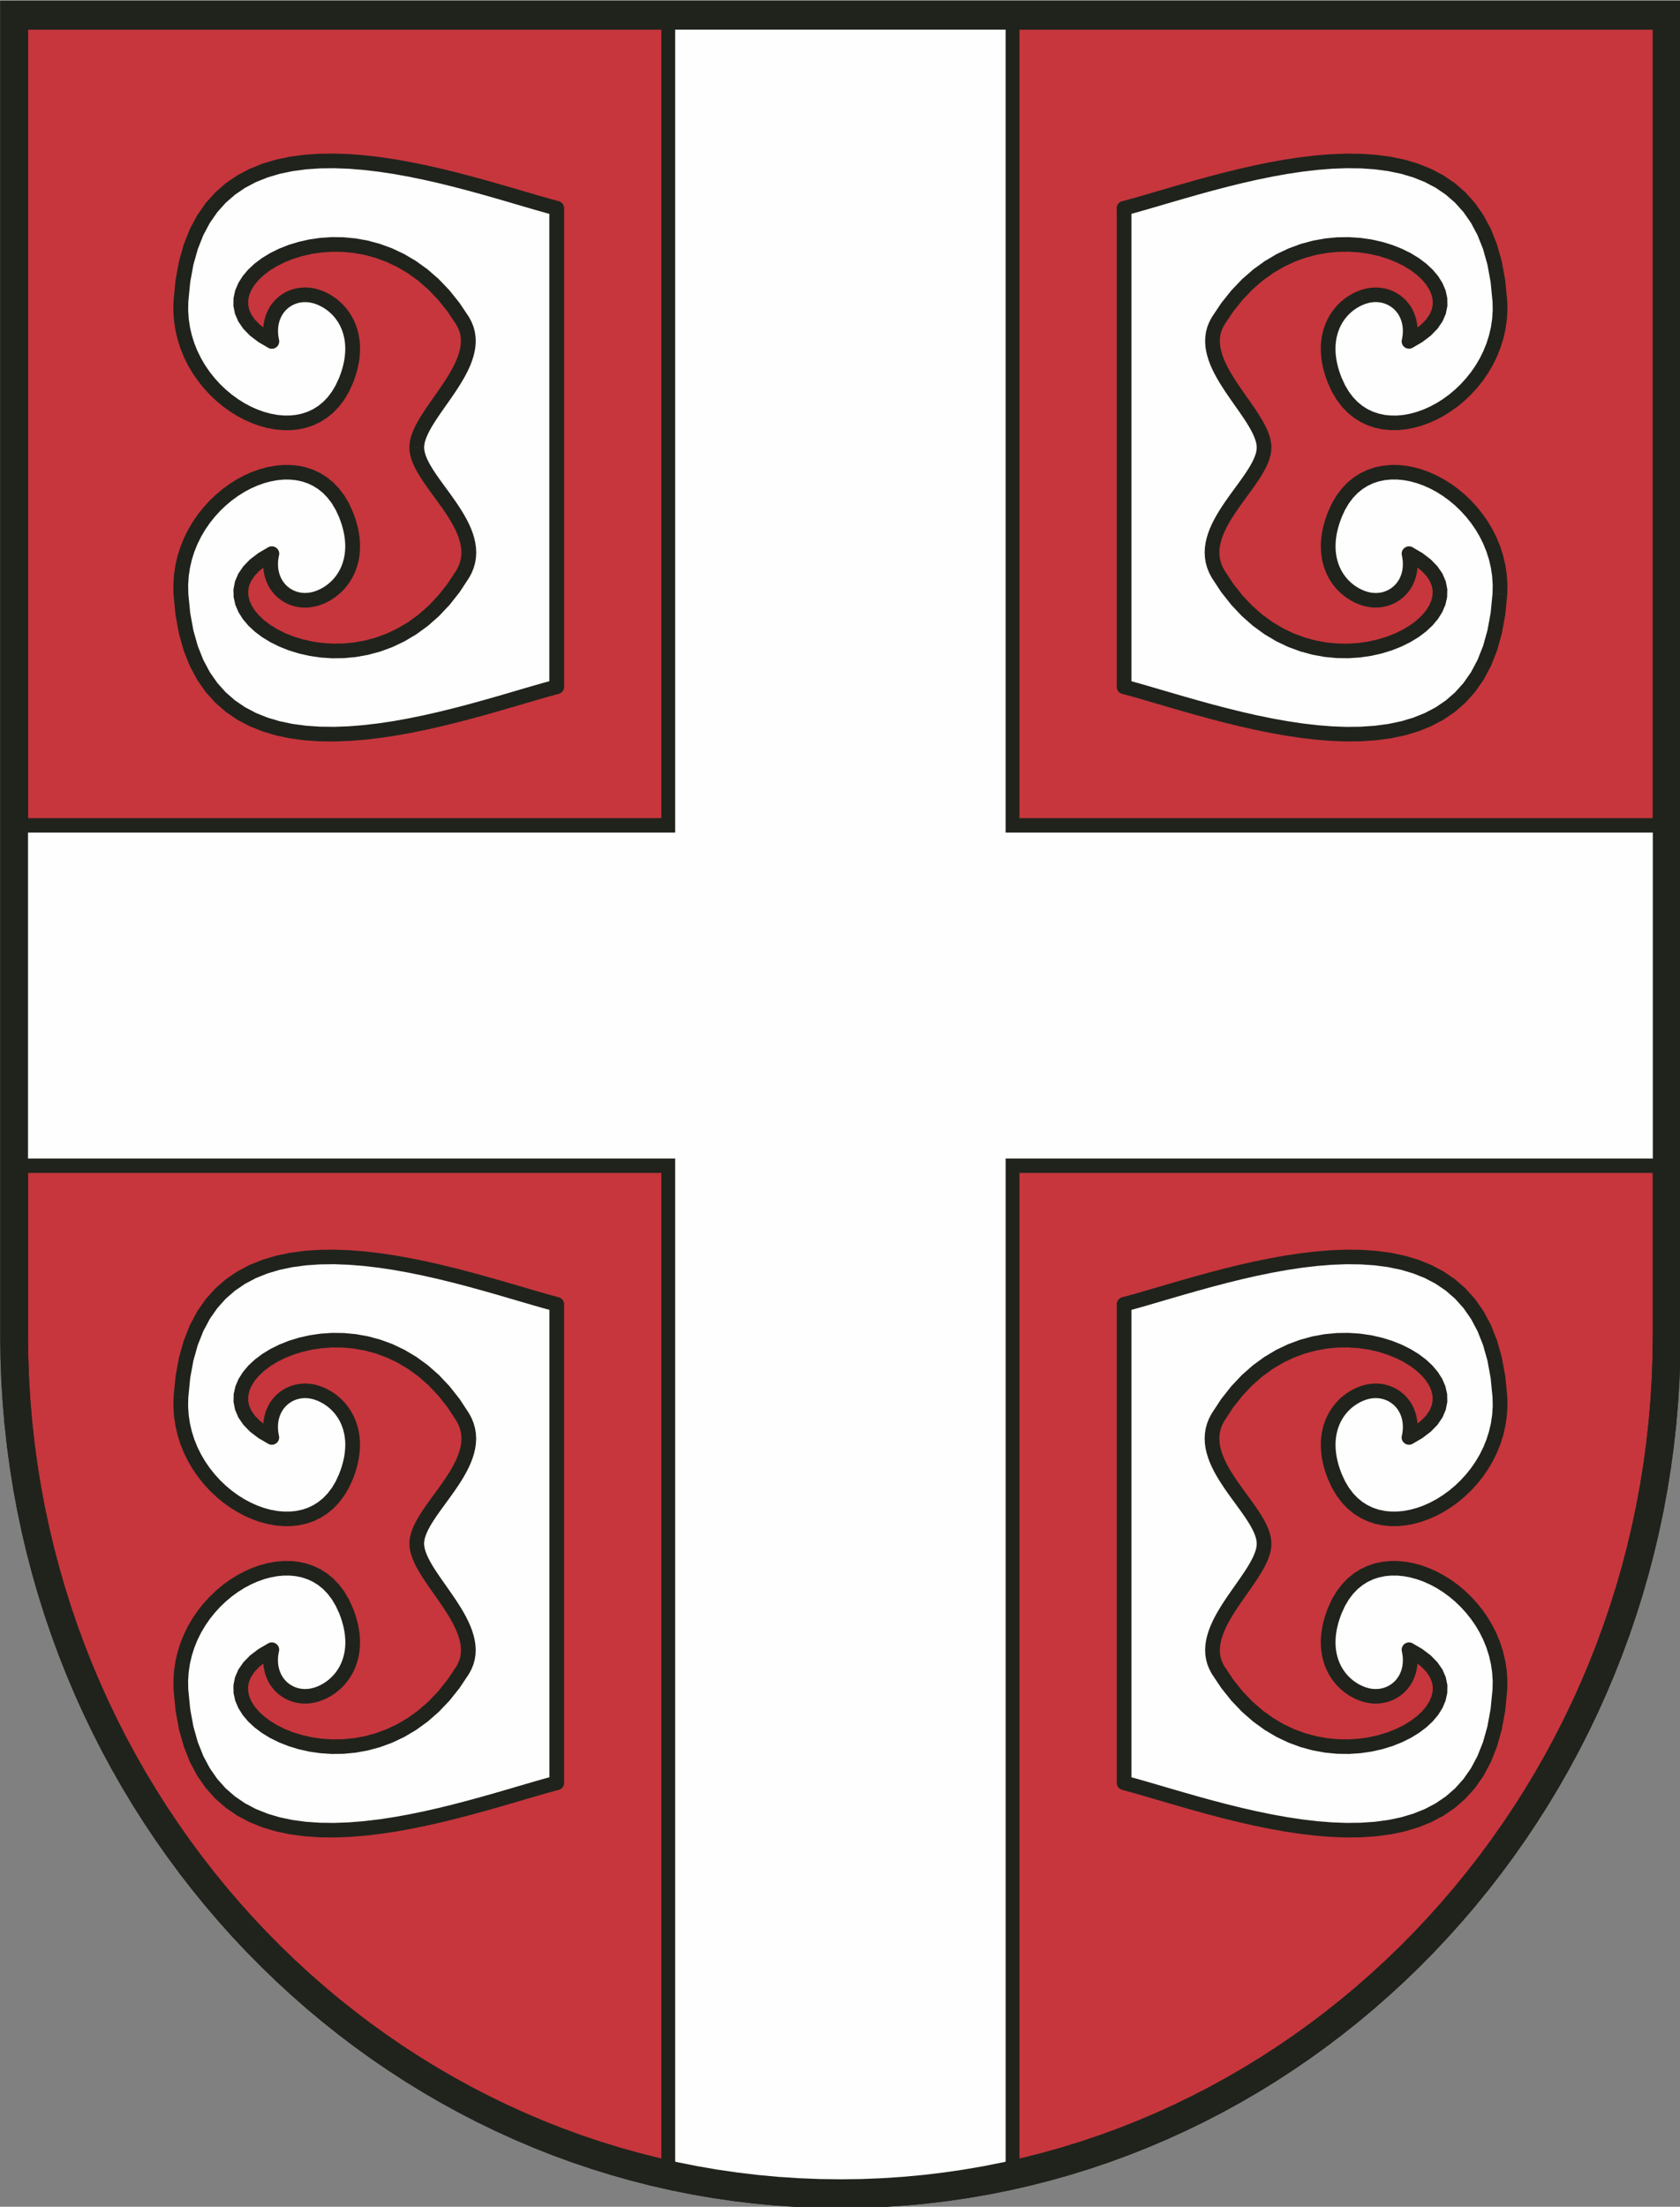 <?xml version="1.0" encoding="UTF-8" standalone="no"?>
<!-- Creator: CorelDRAW X5 -->

<svg
   xmlns:dc="http://purl.org/dc/elements/1.1/"
   xmlns:cc="http://creativecommons.org/ns#"
   xmlns:rdf="http://www.w3.org/1999/02/22-rdf-syntax-ns#"
   xmlns:svg="http://www.w3.org/2000/svg"
   xmlns="http://www.w3.org/2000/svg"
   xmlns:sodipodi="http://sodipodi.sourceforge.net/DTD/sodipodi-0.dtd"
   xmlns:inkscape="http://www.inkscape.org/namespaces/inkscape"
   xml:space="preserve"
   width="290.39"
   height="381.432"
   style="clip-rule:evenodd;fill-rule:evenodd;image-rendering:optimizeQuality;shape-rendering:geometricPrecision;text-rendering:geometricPrecision"
   viewBox="0 0 290.39 381.384"
   version="1.1"
   id="svg3180"
   sodipodi:docname="Serbian_Cross.svg"
   inkscape:version="0.92.3 (2405546, 2018-03-11)"><rect x="0" y="0" width="290.39" height="381.384" fill="#808080" stroke="none"/><sodipodi:namedview
     pagecolor="#ffffff"
     bordercolor="#666666"
     borderopacity="1"
     objecttolerance="10"
     gridtolerance="10"
     guidetolerance="10"
     inkscape:pageopacity="0"
     inkscape:pageshadow="2"
     inkscape:window-width="1920"
     inkscape:window-height="1017"
     id="namedview3182"
     showgrid="false"
     inkscape:zoom="2.2232002"
     inkscape:cx="145.19484"
     inkscape:cy="190.71606"
     inkscape:window-x="-8"
     inkscape:window-y="-8"
     inkscape:window-maximized="1"
     inkscape:current-layer="g3176"
     fit-margin-top="0"
     fit-margin-left="0"
     fit-margin-right="0"
     fit-margin-bottom="0" /><defs
     id="defs1600"><style
       type="text/css"
       id="style1598"><![CDATA[
    .str2 {stroke:#373435;stroke-width:1.343}
    .str4 {stroke:#373435;stroke-width:1.343;stroke-linejoin:round}
    .str1 {stroke:#373435;stroke-width:1.366}
    .str0 {stroke:#373435;stroke-width:1.366;stroke-linejoin:round}
    .str7 {stroke:#373435;stroke-width:1.366;stroke-linecap:round}
    .str8 {stroke:#373435;stroke-width:1.366;stroke-linecap:round;stroke-linejoin:round}
    .str3 {stroke:#373435;stroke-width:1.367}
    .str6 {stroke:#373435;stroke-width:1.394}
    .str5 {stroke:#373435;stroke-width:1.401}
    .fil7 {fill:none}
    .fil2 {fill:#373435}
    .fil3 {fill:#FEFEFE}
    .fil4 {fill:#1D5393}
    .fil5 {fill:#D9464E}
    .fil0 {fill:#F5C337}
    .fil1 {fill:#373435;fill-rule:nonzero}
    .fil8 {fill:#FEFEFE;fill-rule:nonzero}
    .fil6 {fill:#D9464E;fill-rule:nonzero}
   ]]></style><style
       id="style1604"
       type="text/css">
   <![CDATA[
    .str2 {stroke:#373435;stroke-width:26000}
    .str7 {stroke:#373435;stroke-width:26000}
    .str1 {stroke:#373435;stroke-width:26460}
    .str5 {stroke:#373435;stroke-width:26460}
    .str3 {stroke:#373435;stroke-width:26470}
    .str8 {stroke:#373435;stroke-width:27000}
    .str6 {stroke:#373435;stroke-width:27130}
    .str4 {stroke:#373435;stroke-width:26000;stroke-linejoin:round}
    .str0 {stroke:#373435;stroke-width:26460;stroke-linejoin:round}
    .str9 {stroke:#373435;stroke-width:26460;stroke-linecap:round}
    .str10 {stroke:#373435;stroke-width:26460;stroke-linecap:round;stroke-linejoin:round}
    .fil0 {fill:none}
    .fil4 {fill:#FEFEFE}
    .fil3 {fill:#373435}
    .fil6 {fill:#D9464E}
    .fil1 {fill:#F5C337}
    .fil5 {fill:#1D5393}
    .fil8 {fill:#FEFEFE;fill-rule:nonzero}
    .fil2 {fill:#373435;fill-rule:nonzero}
    .fil7 {fill:#D9464E;fill-rule:nonzero}
   ]]>
  </style><style
       type="text/css"
       id="style1772">
   <![CDATA[
    .str0 {stroke:#373435;stroke-width:22050}
    .fil3 {fill:none}
    .fil2 {fill:#FEFEFE}
    .fil6 {fill:#373435}
    .fil0 {fill:#D9464E}
    .fil4 {fill:#F5C337}
    .fil1 {fill:#1D5393}
    .fil8 {fill:#FEFEFE;fill-rule:nonzero}
    .fil5 {fill:#373435;fill-rule:nonzero}
    .fil7 {fill:#D9464E;fill-rule:nonzero}
   ]]>
  </style><style
       id="style1604-2"
       type="text/css">
   <![CDATA[
    .str2 {stroke:#373435;stroke-width:26000}
    .str7 {stroke:#373435;stroke-width:26000}
    .str1 {stroke:#373435;stroke-width:26460}
    .str5 {stroke:#373435;stroke-width:26460}
    .str3 {stroke:#373435;stroke-width:26470}
    .str8 {stroke:#373435;stroke-width:27000}
    .str6 {stroke:#373435;stroke-width:27130}
    .str4 {stroke:#373435;stroke-width:26000;stroke-linejoin:round}
    .str0 {stroke:#373435;stroke-width:26460;stroke-linejoin:round}
    .str9 {stroke:#373435;stroke-width:26460;stroke-linecap:round}
    .str10 {stroke:#373435;stroke-width:26460;stroke-linecap:round;stroke-linejoin:round}
    .fil0 {fill:none}
    .fil4 {fill:#FEFEFE}
    .fil3 {fill:#373435}
    .fil6 {fill:#D9464E}
    .fil1 {fill:#F5C337}
    .fil5 {fill:#1D5393}
    .fil8 {fill:#FEFEFE;fill-rule:nonzero}
    .fil2 {fill:#373435;fill-rule:nonzero}
    .fil7 {fill:#D9464E;fill-rule:nonzero}
   ]]>
  </style><style
       type="text/css"
       id="style1772-8">
   <![CDATA[
    .str0 {stroke:#373435;stroke-width:22050}
    .fil3 {fill:none}
    .fil2 {fill:#FEFEFE}
    .fil6 {fill:#373435}
    .fil0 {fill:#D9464E}
    .fil4 {fill:#F5C337}
    .fil1 {fill:#1D5393}
    .fil8 {fill:#FEFEFE;fill-rule:nonzero}
    .fil5 {fill:#373435;fill-rule:nonzero}
    .fil7 {fill:#D9464E;fill-rule:nonzero}
   ]]>
  </style></defs><g
     id="Layer_x0020_1"
     transform="translate(-46.053,-266.605)"><g
       id="_225938600"><g
         id="g4777"
         transform="translate(-5.462)"><g
           id="g5568"
           transform="translate(0,16.881)"><g
             id="g2400"><g
               transform="translate(-0.53,0.052)"
               id="g6359"><g
                 id="g3176"><g
                   id="g2402" /><g
                   id="g3174"
                   transform="matrix(1.844,0,0,1.823,-162.27,-465.249)"><g
                     id="g3138"><path
                       class="fil6"
                       d="m 272.453,393.599 v 125.217 0.005 c -10e-4,22.392 -8.699,42.722 -22.729,57.453 -14.03,14.732 -33.393,23.867 -54.723,23.868 h -0.002 -0.004 c -21.328,-0.001 -40.689,-9.135 -54.719,-23.866 -14.03,-14.732 -22.73,-35.064 -22.73,-57.458 v -0.002 -125.217 h 154.906 z"
                       id="path3134"
                       inkscape:connector-curvature="0"
                       style="fill:#c7363d;fill-opacity:1;fill-rule:nonzero" /><path
                       id="path3136"
                       class="fil1"
                       d="m 273.755,518.816 h -2.602 V 393.599 h 2.602 z m 0,0.005 h -2.602 v -0.005 h 2.602 z m -24.95,56.487 v 0 l 1.278,-1.374 1.246,-1.406 1.214,-1.437 1.182,-1.467 1.149,-1.496 1.115,-1.526 1.081,-1.554 1.046,-1.582 1.011,-1.609 0.974,-1.635 0.937,-1.662 0.9,-1.686 0.862,-1.711 0.823,-1.735 0.784,-1.759 0.745,-1.781 0.703,-1.803 0.663,-1.824 0.621,-1.846 0.579,-1.866 0.536,-1.885 0.493,-1.904 0.448,-1.921 0.404,-1.94 0.359,-1.956 0.313,-1.973 0.266,-1.989 0.219,-2.004 0.172,-2.018 0.123,-2.032 0.074,-2.045 0.025,-2.059 h 2.602 l -0.026,2.128 -0.077,2.116 -0.128,2.102 -0.178,2.088 -0.227,2.072 -0.276,2.057 -0.323,2.041 -0.371,2.024 -0.418,2.007 -0.464,1.988 -0.51,1.97 -0.555,1.95 -0.599,1.93 -0.642,1.909 -0.686,1.887 -0.728,1.866 -0.77,1.842 -0.811,1.819 -0.852,1.795 -0.891,1.769 -0.931,1.744 -0.969,1.718 -1.007,1.691 -1.045,1.664 -1.082,1.636 -1.117,1.607 -1.153,1.577 -1.188,1.547 -1.222,1.517 -1.256,1.485 -1.289,1.454 -1.321,1.421 v 0 l -1.84,-1.932 z m -53.803,23.467 v 0 l 1.961,-0.026 1.949,-0.079 1.936,-0.129 1.922,-0.18 1.909,-0.231 1.895,-0.279 1.879,-0.328 1.864,-0.377 1.848,-0.424 1.83,-0.471 1.813,-0.517 1.795,-0.563 1.777,-0.608 1.758,-0.653 1.738,-0.696 1.718,-0.739 1.696,-0.781 1.675,-0.824 1.652,-0.864 1.63,-0.905 1.606,-0.945 1.583,-0.984 1.558,-1.023 1.533,-1.061 1.507,-1.098 1.48,-1.135 1.453,-1.171 1.426,-1.206 1.397,-1.242 1.368,-1.275 1.339,-1.309 1.308,-1.342 1.84,1.932 -1.353,1.387 -1.384,1.353 -1.415,1.319 -1.445,1.283 -1.473,1.248 -1.503,1.21 -1.531,1.174 -1.557,1.136 -1.585,1.097 -1.611,1.058 -1.636,1.018 -1.661,0.977 -1.686,0.936 -1.709,0.894 -1.733,0.851 -1.754,0.808 -1.777,0.765 -1.797,0.72 -1.819,0.674 -1.838,0.629 -1.857,0.582 -1.876,0.535 -1.893,0.488 -1.912,0.438 -1.928,0.39 -1.944,0.34 -1.96,0.29 -1.974,0.238 -1.988,0.186 -2.002,0.134 -2.015,0.081 -2.027,0.027 v 0 -2.733 z m -0.002,2.733 v -2.733 h 0.002 v 2.733 z m -0.004,0 v -2.733 h 0.004 v 2.733 z m -53.799,-26.198 h -5.1e-4 l 1.309,1.342 1.339,1.308 1.368,1.276 1.397,1.241 1.426,1.206 1.454,1.171 1.48,1.134 1.507,1.099 1.532,1.061 1.558,1.022 1.583,0.984 1.606,0.945 1.63,0.905 1.652,0.864 1.675,0.824 1.697,0.782 1.717,0.739 1.738,0.696 1.758,0.652 1.777,0.608 1.795,0.563 1.813,0.517 1.83,0.471 1.848,0.424 1.864,0.377 1.88,0.329 1.893,0.279 1.909,0.231 1.922,0.18 1.936,0.129 1.948,0.079 1.961,0.026 v 2.733 l -2.027,-0.027 -2.014,-0.081 -2.002,-0.134 -1.988,-0.186 -1.974,-0.238 -1.96,-0.29 -1.944,-0.34 -1.928,-0.389 -1.912,-0.439 -1.893,-0.487 -1.876,-0.535 -1.857,-0.582 -1.838,-0.629 -1.819,-0.674 -1.797,-0.721 -1.776,-0.764 -1.755,-0.809 -1.732,-0.851 -1.709,-0.894 -1.685,-0.936 -1.661,-0.977 -1.636,-1.018 -1.611,-1.058 -1.585,-1.097 -1.558,-1.135 -1.53,-1.174 -1.502,-1.21 -1.474,-1.248 -1.444,-1.284 -1.415,-1.318 -1.384,-1.353 -1.352,-1.387 h -5.2e-4 l 1.84,-1.932 z m -22.348,-56.492 v 0 l 0.025,2.059 0.074,2.045 0.123,2.033 0.172,2.018 0.219,2.005 0.266,1.989 0.313,1.973 0.359,1.956 0.404,1.939 0.449,1.922 0.492,1.904 0.536,1.885 0.579,1.866 0.621,1.846 0.662,1.824 0.704,1.804 0.745,1.781 0.784,1.759 0.823,1.735 0.862,1.711 0.9,1.687 0.937,1.661 0.974,1.636 1.011,1.609 1.046,1.582 1.081,1.554 1.115,1.526 1.149,1.497 1.182,1.467 1.215,1.437 1.246,1.406 1.278,1.374 -1.84,1.932 -1.321,-1.421 -1.289,-1.454 -1.256,-1.486 -1.222,-1.517 -1.188,-1.548 -1.153,-1.577 -1.117,-1.607 -1.082,-1.636 -1.045,-1.664 -1.007,-1.692 -0.969,-1.718 -0.931,-1.745 -0.891,-1.77 -0.851,-1.794 -0.811,-1.819 -0.769,-1.843 -0.729,-1.866 -0.685,-1.887 -0.643,-1.909 -0.599,-1.93 -0.555,-1.951 -0.51,-1.969 -0.464,-1.988 -0.418,-2.007 -0.371,-2.025 -0.323,-2.041 -0.276,-2.057 -0.227,-2.073 -0.177,-2.088 -0.128,-2.102 -0.077,-2.116 -0.026,-2.128 v 0 h 2.602 z m -2.602,-0.002 h 2.602 v 0.002 h -2.602 z m 0,-125.217 1.301,-1.366 1.301,1.366 v 125.217 h -2.602 z m 0,0 v -1.366 h 1.301 z m 156.208,-1.366 1.301,1.366 -1.301,1.366 h -154.906 v -2.733 z m 0,0 h 1.301 v 1.366 z"
                       inkscape:connector-curvature="0"
                       style="fill:#20231c;fill-opacity:1;fill-rule:nonzero" /></g><g
                     id="g3144"><path
                       class="fil8"
                       d="m 272.453,470.407 v 32.272 h -61.317 v 95.679 c -5.206,1.166 -10.605,1.784 -16.135,1.784 h -0.002 -0.004 c -5.529,-5.2e-4 -10.926,-0.617 -16.131,-1.784 V 502.679 H 117.547 V 470.407 h 61.317 v -76.808 h 32.272 v 76.808 z"
                       id="path3140"
                       inkscape:connector-curvature="0"
                       style="fill:#fefefe;fill-rule:nonzero" /><path
                       id="path3142"
                       class="fil1"
                       d="m 271.804,502.679 v -32.272 h 1.298 v 32.272 l -0.649,0.683 z m 1.298,0 v 0.683 h -0.649 z m -61.966,-0.683 h 61.317 v 1.366 h -61.317 l -0.649,-0.683 z m -0.649,0.683 v -0.683 h 0.649 z m 0,95.679 V 502.679 h 1.298 v 95.679 l -0.514,0.668 z m 1.298,0 v 0.553 l -0.514,0.115 z m -16.784,2.467 v -1.366 0 l 0.514,-0.002 0.513,-0.006 0.512,-0.009 0.512,-0.013 0.511,-0.015 0.509,-0.02 0.509,-0.023 0.508,-0.026 0.508,-0.03 0.507,-0.033 0.506,-0.038 0.504,-0.04 0.503,-0.044 0.503,-0.048 0.502,-0.051 0.501,-0.054 0.5,-0.058 0.498,-0.06 0.498,-0.065 0.497,-0.068 0.496,-0.07 0.495,-0.074 0.494,-0.078 0.494,-0.081 0.492,-0.084 0.491,-0.088 0.491,-0.09 0.488,-0.094 0.487,-0.097 0.487,-0.101 0.485,-0.103 0.484,-0.107 0.271,1.336 -0.493,0.109 -0.495,0.105 -0.495,0.102 -0.496,0.099 -0.498,0.095 -0.498,0.092 -0.499,0.089 -0.501,0.086 -0.501,0.082 -0.502,0.079 -0.504,0.075 -0.504,0.072 -0.506,0.069 -0.507,0.066 -0.508,0.061 -0.509,0.059 -0.509,0.055 -0.51,0.051 -0.511,0.049 -0.513,0.045 -0.513,0.041 -0.514,0.038 -0.515,0.034 -0.516,0.03 -0.517,0.027 -0.517,0.023 -0.518,0.02 -0.519,0.017 -0.52,0.013 -0.52,0.009 -0.522,0.006 -0.522,0.002 v 0 z m -0.002,-1.366 h 0.002 v 1.366 h -0.002 v 0 z m -0.004,0 h 0.004 v 1.366 h -0.004 v 0 z m -16.781,-1.1 h 1.298 l -0.514,-0.668 0.484,0.107 0.485,0.103 0.487,0.101 0.487,0.097 0.49,0.094 0.489,0.091 0.491,0.087 0.492,0.084 0.493,0.081 0.495,0.078 0.494,0.074 0.496,0.07 0.497,0.068 0.498,0.065 0.499,0.061 0.5,0.057 0.501,0.054 0.502,0.051 0.502,0.048 0.503,0.043 0.504,0.04 0.506,0.037 0.507,0.034 0.507,0.03 0.508,0.026 0.509,0.023 0.51,0.02 0.51,0.015 0.511,0.012 0.512,0.009 0.513,0.005 0.514,0.002 v 1.366 l -0.522,-0.002 -0.522,-0.005 -0.52,-0.009 -0.519,-0.012 -0.519,-0.017 -0.518,-0.02 -0.517,-0.023 -0.516,-0.027 -0.516,-0.03 -0.515,-0.035 -0.514,-0.037 -0.513,-0.041 -0.513,-0.044 -0.511,-0.049 -0.51,-0.051 -0.509,-0.055 -0.508,-0.058 -0.508,-0.062 -0.506,-0.066 -0.506,-0.069 -0.504,-0.072 -0.503,-0.075 -0.502,-0.079 -0.501,-0.082 -0.501,-0.086 -0.499,-0.088 -0.498,-0.093 -0.497,-0.095 -0.497,-0.099 -0.494,-0.102 -0.495,-0.105 -0.493,-0.109 -0.514,-0.668 z m 0.514,0.668 -0.514,-0.115 v -0.553 z m 0.784,-96.347 v 95.679 h -1.298 v -95.679 l 0.649,-0.683 z m -0.649,-0.683 h 0.649 v 0.683 z m -61.317,0 h 61.317 v 1.366 h -61.317 l -0.649,-0.683 z m 0,1.366 h -0.649 v -0.683 z m 0.649,-32.955 v 32.272 h -1.298 v -32.272 l 0.649,-0.683 z m -1.298,0 v -0.683 h 0.649 z m 61.966,0.683 h -61.317 v -1.366 h 61.317 l 0.649,0.683 z m 0.649,-0.683 v 0.683 h -0.649 z m 0,-76.808 v 76.808 h -1.298 v -76.808 l 0.649,-0.683 z m -1.298,0 v -0.683 h 0.649 z m 32.921,0.683 h -32.272 v -1.366 h 32.272 l 0.649,0.683 z m 0,-1.366 h 0.649 v 0.683 z m -0.649,77.491 v -76.808 h 1.298 v 76.808 l -0.649,0.683 z m 0.649,0.683 h -0.649 v -0.683 z m 61.317,0 h -61.317 v -1.366 h 61.317 l 0.649,0.683 z m 0,-1.366 h 0.649 v 0.683 z"
                       inkscape:connector-curvature="0"
                       style="fill:#20231c;fill-opacity:1;fill-rule:nonzero" /></g><g
                     id="g3150"><path
                       class="fil3"
                       d="m 168.41,411.9 v 45.369 c -9.891,2.656 -33.975,12.248 -35.228,-8.782 -0.579,-9.721 12.064,-16.134 15.473,-7.547 1.614,4.064 -0.144,6.942 -2.521,7.871 -2.568,1.003 -5.117,-1.072 -4.436,-4.164 -10.238,5.349 9.147,16.706 17.9,1.924 2.549,-4.304 -4.303,-8.791 -4.312,-11.984 -0.009,-3.193 6.732,-7.973 4.312,-11.99 -8.863,-14.71 -28.138,-3.424 -17.9,1.924 -0.681,-3.092 1.867,-5.167 4.436,-4.164 2.377,0.929 4.134,3.807 2.521,7.871 -3.409,8.587 -16.052,2.174 -15.473,-7.547 1.253,-21.03 25.337,-11.437 35.228,-8.782 z"
                       id="path3146"
                       inkscape:connector-curvature="0"
                       style="fill:#fefefe" /><path
                       id="path3148"
                       class="fil1"
                       d="m 167.715,457.269 v -45.369 h 1.389 v 45.369 l -0.515,0.672 z m 0,0 h 1.389 l -0.001,0.036 -0.003,0.036 -0.005,0.035 -0.006,0.035 -0.008,0.034 -0.01,0.033 -0.011,0.032 -0.012,0.032 -0.014,0.031 -0.015,0.03 -0.017,0.029 -0.018,0.028 -0.019,0.027 -0.021,0.026 -0.022,0.025 -0.023,0.024 -0.024,0.023 -0.025,0.022 -0.026,0.021 -0.027,0.02 -0.028,0.018 -0.029,0.017 -0.03,0.015 -0.031,0.014 -0.032,0.012 -0.032,0.011 -0.033,0.01 -0.034,0.008 -0.034,0.006 -0.035,0.005 -0.035,0.003 -0.036,0.001 -0.036,-0.001 -0.035,-0.003 -0.035,-0.005 -0.034,-0.006 -0.034,-0.008 -0.033,-0.01 -0.032,-0.011 -0.032,-0.012 -0.031,-0.014 -0.03,-0.015 -0.029,-0.017 -0.028,-0.018 -0.027,-0.02 -0.026,-0.021 -0.025,-0.022 -0.024,-0.023 -0.023,-0.024 -0.022,-0.025 -0.021,-0.026 -0.019,-0.027 -0.018,-0.028 -0.017,-0.029 -0.015,-0.03 -0.014,-0.031 -0.012,-0.032 -0.011,-0.032 -0.01,-0.033 -0.008,-0.034 -0.006,-0.035 -0.005,-0.035 -0.003,-0.036 z m -35.226,-8.74 1.386,-0.083 v 0 l 0.178,1.829 0.299,1.65 0.412,1.48 0.517,1.317 0.613,1.163 0.703,1.02 0.786,0.887 0.867,0.764 0.943,0.65 1.016,0.542 1.084,0.441 1.148,0.345 1.206,0.255 1.258,0.17 1.302,0.09 1.339,0.017 1.369,-0.051 1.393,-0.113 1.408,-0.168 1.416,-0.216 1.417,-0.259 1.411,-0.293 1.398,-0.322 1.378,-0.343 1.351,-0.358 1.317,-0.366 1.277,-0.367 1.229,-0.361 1.176,-0.349 1.116,-0.329 1.05,-0.304 0.977,-0.271 0.359,1.345 -0.958,0.265 -1.038,0.301 -1.112,0.328 -1.177,0.349 -1.236,0.363 -1.286,0.369 -1.332,0.37 -1.369,0.363 -1.4,0.348 -1.424,0.328 -1.442,0.299 -1.453,0.265 -1.458,0.223 -1.456,0.173 -1.448,0.117 -1.434,0.054 -1.413,-0.018 -1.387,-0.096 -1.353,-0.183 -1.314,-0.277 -1.266,-0.382 -1.211,-0.493 -1.149,-0.613 -1.076,-0.741 -0.993,-0.875 -0.9,-1.015 -0.798,-1.158 -0.688,-1.305 -0.572,-1.455 -0.448,-1.61 -0.321,-1.77 -0.188,-1.937 v 0 z m 16.811,-7.845 -1.29,0.514 v 0 l -0.318,-0.699 -0.358,-0.611 -0.395,-0.529 -0.426,-0.45 -0.456,-0.376 -0.483,-0.308 -0.508,-0.243 -0.533,-0.18 -0.554,-0.119 -0.576,-0.059 -0.592,-5.1e-4 -0.606,0.058 -0.615,0.116 -0.621,0.171 -0.622,0.226 -0.617,0.278 -0.609,0.33 -0.596,0.38 -0.579,0.427 -0.557,0.472 -0.531,0.514 -0.501,0.555 -0.467,0.593 -0.428,0.629 -0.386,0.662 -0.339,0.694 -0.29,0.724 -0.236,0.751 -0.179,0.777 -0.118,0.8 -0.053,0.823 0.015,0.844 -1.386,0.083 -0.017,-0.958 0.06,-0.937 0.135,-0.912 0.204,-0.884 0.269,-0.854 0.328,-0.821 0.385,-0.786 0.436,-0.748 0.483,-0.709 0.526,-0.668 0.563,-0.624 0.598,-0.579 0.628,-0.532 0.655,-0.482 0.677,-0.431 0.696,-0.377 0.711,-0.321 0.722,-0.262 0.73,-0.201 0.734,-0.137 0.734,-0.07 0.73,5.1e-4 0.72,0.074 0.707,0.151 0.686,0.233 0.66,0.315 0.627,0.4 0.587,0.486 0.541,0.571 0.489,0.656 0.434,0.74 0.374,0.824 v 0 z m -2.914,8.777 -0.504,-1.297 h -5.2e-4 l 0.19,-0.08 0.186,-0.089 0.181,-0.098 0.178,-0.108 0.172,-0.118 0.167,-0.126 0.162,-0.136 0.155,-0.145 0.149,-0.153 0.141,-0.162 0.135,-0.171 0.127,-0.18 0.119,-0.188 0.11,-0.197 0.101,-0.205 0.091,-0.214 0.082,-0.223 0.071,-0.23 0.06,-0.239 0.05,-0.249 0.038,-0.257 0.025,-0.265 0.012,-0.274 -0.002,-0.283 -0.016,-0.291 -0.03,-0.302 -0.045,-0.309 -0.062,-0.318 -0.079,-0.327 -0.095,-0.335 -0.114,-0.343 -0.132,-0.352 1.29,-0.514 0.151,0.403 0.131,0.397 0.112,0.392 0.092,0.384 0.073,0.378 0.055,0.373 0.037,0.365 0.019,0.358 0.002,0.351 -0.015,0.343 -0.032,0.336 -0.048,0.327 -0.063,0.318 -0.078,0.31 -0.093,0.301 -0.107,0.291 -0.12,0.281 -0.133,0.271 -0.146,0.261 -0.158,0.25 -0.168,0.239 -0.179,0.228 -0.189,0.216 -0.199,0.205 -0.207,0.193 -0.215,0.181 -0.224,0.169 -0.23,0.156 -0.236,0.145 -0.243,0.132 -0.248,0.119 -0.253,0.106 h -5.2e-4 z m -4.366,-4.196 -0.642,-1.234 0.999,0.767 -0.047,0.247 -0.031,0.238 -0.015,0.231 -0.002,0.223 0.013,0.214 0.026,0.207 0.038,0.198 0.05,0.189 0.061,0.181 0.071,0.173 0.081,0.163 0.091,0.154 0.099,0.146 0.108,0.137 0.117,0.129 0.123,0.118 0.131,0.109 0.137,0.099 0.145,0.09 0.15,0.079 0.156,0.069 0.162,0.058 0.167,0.048 0.17,0.036 0.176,0.024 0.18,0.012 0.183,-5.2e-4 0.186,-0.013 0.19,-0.027 0.194,-0.041 0.196,-0.055 0.198,-0.07 0.504,1.297 -0.283,0.1 -0.285,0.08 -0.283,0.059 -0.283,0.04 -0.282,0.02 -0.279,5.1e-4 -0.275,-0.019 -0.27,-0.037 -0.266,-0.055 -0.26,-0.073 -0.252,-0.091 -0.245,-0.108 -0.236,-0.124 -0.227,-0.14 -0.217,-0.156 -0.206,-0.171 -0.194,-0.185 -0.181,-0.2 -0.168,-0.213 -0.154,-0.226 -0.139,-0.238 -0.123,-0.25 -0.107,-0.26 -0.091,-0.271 -0.073,-0.28 -0.055,-0.289 -0.037,-0.296 -0.018,-0.305 0.002,-0.31 0.021,-0.316 0.041,-0.324 0.062,-0.326 0.999,0.767 z m 0.357,-0.467 -1.356,-0.301 0.009,-0.035 0.01,-0.034 0.012,-0.033 0.013,-0.032 0.015,-0.031 0.016,-0.03 0.018,-0.029 0.019,-0.028 0.02,-0.027 0.022,-0.026 0.022,-0.025 0.024,-0.024 0.025,-0.022 0.026,-0.021 0.027,-0.02 0.028,-0.019 0.028,-0.017 0.029,-0.016 0.03,-0.015 0.03,-0.013 0.032,-0.012 0.032,-0.01 0.033,-0.009 0.033,-0.007 0.034,-0.006 0.034,-0.004 0.034,-0.002 0.035,-5.1e-4 0.035,0.002 0.035,0.003 0.035,0.005 0.035,0.007 0.035,0.009 0.034,0.01 0.033,0.012 0.032,0.013 0.031,0.015 0.03,0.017 0.029,0.018 0.028,0.019 0.027,0.021 0.026,0.021 0.025,0.023 0.023,0.024 0.023,0.025 0.021,0.026 0.02,0.027 0.019,0.027 0.018,0.029 0.016,0.029 0.015,0.03 0.013,0.031 0.011,0.032 0.01,0.032 0.008,0.033 0.007,0.033 0.005,0.034 0.004,0.034 0.002,0.034 5.2e-4,0.035 -0.002,0.035 -0.003,0.035 -0.005,0.035 -0.007,0.035 z m 16.625,1.419 1.194,0.711 v 0 l -0.882,1.359 -0.943,1.21 -0.996,1.068 -1.041,0.929 -1.078,0.794 -1.107,0.667 -1.127,0.543 -1.139,0.425 -1.143,0.313 -1.138,0.208 -1.126,0.108 -1.105,0.015 -1.078,-0.072 -1.044,-0.153 -1.001,-0.228 -0.953,-0.297 -0.897,-0.361 -0.835,-0.419 -0.766,-0.473 -0.689,-0.524 -0.606,-0.57 -0.513,-0.616 -0.41,-0.657 -0.294,-0.696 -0.163,-0.73 -0.015,-0.75 0.145,-0.751 0.309,-0.73 0.469,-0.694 0.625,-0.651 0.782,-0.605 0.94,-0.557 0.642,1.234 -0.808,0.479 -0.634,0.49 -0.473,0.492 -0.326,0.482 -0.199,0.47 -0.088,0.461 0.01,0.462 0.105,0.469 0.203,0.479 0.303,0.483 0.399,0.478 0.492,0.463 0.578,0.439 0.657,0.406 0.729,0.367 0.793,0.319 0.848,0.264 0.896,0.204 0.936,0.137 0.968,0.065 0.993,-0.013 1.011,-0.097 1.02,-0.186 1.025,-0.281 1.021,-0.381 1.012,-0.487 0.996,-0.599 0.974,-0.718 0.945,-0.843 0.91,-0.976 0.869,-1.115 0.819,-1.261 v 0 z m -4.409,-11.627 1.389,-0.004 v 0 l 0.015,0.217 0.044,0.237 0.074,0.258 0.105,0.276 0.134,0.293 0.161,0.308 0.185,0.32 0.207,0.331 0.226,0.341 0.241,0.35 0.255,0.358 0.263,0.366 0.27,0.373 0.273,0.38 0.273,0.387 0.271,0.392 0.265,0.4 0.256,0.405 0.244,0.412 0.23,0.419 0.211,0.425 0.19,0.433 0.164,0.44 0.135,0.449 0.102,0.457 0.065,0.465 0.022,0.471 -0.025,0.477 -0.076,0.48 -0.131,0.479 -0.188,0.475 -0.245,0.468 -1.194,-0.711 0.178,-0.34 0.132,-0.335 0.09,-0.332 0.053,-0.332 0.017,-0.335 -0.015,-0.339 -0.048,-0.344 -0.079,-0.352 -0.108,-0.357 -0.135,-0.362 -0.161,-0.367 -0.183,-0.37 -0.205,-0.373 -0.223,-0.375 -0.238,-0.375 -0.25,-0.376 -0.259,-0.376 -0.265,-0.375 -0.269,-0.374 -0.27,-0.373 -0.267,-0.371 -0.262,-0.37 -0.254,-0.369 -0.242,-0.367 -0.229,-0.366 -0.211,-0.367 -0.192,-0.366 -0.168,-0.368 -0.141,-0.373 -0.108,-0.377 -0.071,-0.384 -0.026,-0.389 v 0 z m 4.412,-11.633 1.189,-0.72 v 0 l 0.236,0.448 0.179,0.457 0.122,0.464 0.068,0.466 0.018,0.464 -0.028,0.46 -0.069,0.456 -0.106,0.449 -0.137,0.443 -0.165,0.437 -0.19,0.431 -0.211,0.425 -0.228,0.42 -0.242,0.415 -0.254,0.409 -0.261,0.405 -0.267,0.399 -0.27,0.395 -0.27,0.388 -0.265,0.382 -0.259,0.374 -0.249,0.367 -0.237,0.359 -0.222,0.349 -0.203,0.34 -0.182,0.328 -0.158,0.315 -0.132,0.299 -0.103,0.282 -0.073,0.262 -0.042,0.241 -0.013,0.219 -1.389,0.004 0.024,-0.389 0.067,-0.384 0.105,-0.38 0.137,-0.376 0.164,-0.374 0.187,-0.373 0.207,-0.373 0.224,-0.374 0.238,-0.376 0.249,-0.377 0.258,-0.38 0.263,-0.382 0.266,-0.382 0.265,-0.384 0.263,-0.384 0.257,-0.384 0.249,-0.384 0.236,-0.383 0.222,-0.38 0.205,-0.378 0.185,-0.373 0.163,-0.369 0.137,-0.362 0.111,-0.356 0.082,-0.346 0.051,-0.338 0.02,-0.329 -0.012,-0.321 -0.045,-0.313 -0.082,-0.31 -0.12,-0.308 -0.164,-0.31 v 0 z m 1.189,-0.72 -1.189,0.72 -0.018,-0.031 -0.016,-0.032 -0.014,-0.032 -0.012,-0.033 -0.011,-0.033 -0.009,-0.033 -0.007,-0.034 -0.006,-0.034 -0.004,-0.034 -0.003,-0.034 -5.1e-4,-0.034 0.001,-0.034 0.002,-0.034 0.004,-0.033 0.006,-0.033 0.007,-0.033 0.009,-0.033 0.01,-0.032 0.012,-0.032 0.013,-0.031 0.015,-0.03 0.017,-0.029 0.018,-0.028 0.019,-0.028 0.021,-0.027 0.022,-0.026 0.024,-0.025 0.024,-0.024 0.026,-0.023 0.027,-0.022 0.029,-0.021 0.03,-0.019 0.031,-0.018 0.032,-0.016 0.032,-0.015 0.033,-0.012 0.033,-0.011 0.033,-0.009 0.034,-0.007 0.033,-0.006 0.034,-0.004 0.034,-0.002 0.034,-10e-4 0.034,10e-4 0.034,0.003 0.033,0.004 0.033,0.006 0.033,0.007 0.033,0.009 0.032,0.01 0.032,0.011 0.03,0.013 0.03,0.015 0.029,0.016 0.028,0.018 0.028,0.019 0.027,0.021 0.026,0.022 0.025,0.024 0.024,0.025 0.023,0.026 0.022,0.028 0.021,0.029 0.019,0.03 z m -19.172,2.435 1.356,-0.301 -0.999,0.767 -0.94,-0.557 -0.782,-0.604 -0.626,-0.649 -0.471,-0.692 -0.311,-0.728 -0.148,-0.748 0.011,-0.748 0.16,-0.729 0.291,-0.695 0.407,-0.656 0.51,-0.613 0.602,-0.568 0.686,-0.522 0.762,-0.472 0.832,-0.418 0.895,-0.359 0.951,-0.295 0.999,-0.227 1.041,-0.152 1.077,-0.072 1.105,0.015 1.126,0.108 1.138,0.207 1.144,0.312 1.141,0.423 1.13,0.54 1.111,0.663 1.083,0.791 1.048,0.924 1.003,1.062 0.951,1.205 0.892,1.351 -1.189,0.72 -0.829,-1.256 -0.877,-1.11 -0.917,-0.971 -0.952,-0.84 -0.98,-0.716 -1,-0.597 -1.015,-0.485 -1.024,-0.38 -1.026,-0.28 -1.022,-0.185 -1.011,-0.097 -0.992,-0.014 -0.968,0.065 -0.934,0.136 -0.894,0.203 -0.846,0.263 -0.788,0.317 -0.726,0.364 -0.654,0.404 -0.575,0.437 -0.488,0.461 -0.396,0.475 -0.298,0.48 -0.2,0.476 -0.103,0.467 -0.008,0.459 0.09,0.46 0.201,0.469 0.328,0.482 0.475,0.491 0.636,0.49 0.809,0.479 -0.999,0.767 z m 0.357,0.467 0.642,-1.234 0.032,0.018 0.03,0.019 0.028,0.02 0.027,0.021 0.026,0.022 0.025,0.024 0.024,0.025 0.022,0.026 0.021,0.026 0.02,0.027 0.018,0.028 0.017,0.029 0.015,0.029 0.014,0.03 0.012,0.032 0.01,0.032 0.009,0.032 0.008,0.033 0.006,0.033 0.005,0.033 0.003,0.034 0.001,0.034 v 0.034 l -0.002,0.034 -0.004,0.034 -0.005,0.034 -0.007,0.034 -0.009,0.034 -0.01,0.033 -0.012,0.033 -0.014,0.033 -0.015,0.032 -0.018,0.032 -0.019,0.03 -0.02,0.029 -0.021,0.027 -0.023,0.026 -0.023,0.025 -0.025,0.024 -0.026,0.022 -0.026,0.021 -0.027,0.02 -0.028,0.018 -0.029,0.017 -0.03,0.015 -0.03,0.013 -0.031,0.012 -0.032,0.011 -0.032,0.009 -0.033,0.008 -0.033,0.006 -0.033,0.005 -0.034,0.003 -0.034,10e-4 h -0.034 l -0.034,-0.002 -0.034,-0.003 -0.034,-0.006 -0.034,-0.007 -0.033,-0.009 -0.033,-0.01 -0.033,-0.012 -0.033,-0.015 -0.032,-0.015 z m 5.009,-5.43 -0.505,1.297 h 5.1e-4 l -0.198,-0.07 -0.196,-0.055 -0.194,-0.041 -0.19,-0.027 -0.186,-0.013 -0.183,-5.2e-4 -0.18,0.012 -0.176,0.024 -0.17,0.036 -0.167,0.048 -0.162,0.058 -0.156,0.069 -0.15,0.079 -0.145,0.09 -0.137,0.099 -0.131,0.109 -0.123,0.118 -0.117,0.129 -0.108,0.137 -0.099,0.146 -0.091,0.154 -0.081,0.163 -0.071,0.173 -0.061,0.181 -0.05,0.189 -0.038,0.198 -0.026,0.207 -0.013,0.214 0.002,0.223 0.015,0.231 0.031,0.238 0.047,0.247 -1.356,0.301 -0.062,-0.326 -0.041,-0.324 -0.021,-0.316 -0.002,-0.31 0.018,-0.305 0.037,-0.296 0.055,-0.289 0.073,-0.28 0.091,-0.271 0.107,-0.26 0.123,-0.25 0.139,-0.238 0.154,-0.226 0.168,-0.213 0.181,-0.2 0.194,-0.185 0.206,-0.171 0.217,-0.156 0.227,-0.14 0.236,-0.124 0.245,-0.108 0.253,-0.091 0.26,-0.073 0.266,-0.055 0.27,-0.037 0.275,-0.019 0.279,5.2e-4 0.282,0.02 0.283,0.04 0.283,0.059 0.285,0.08 0.283,0.1 h 5.1e-4 z m 2.913,8.777 -1.29,-0.514 v 0 l 0.132,-0.352 0.114,-0.343 0.095,-0.335 0.079,-0.327 0.062,-0.318 0.045,-0.309 0.03,-0.302 0.016,-0.291 0.002,-0.283 -0.012,-0.274 -0.025,-0.265 -0.038,-0.257 -0.05,-0.249 -0.06,-0.239 -0.071,-0.23 -0.082,-0.223 -0.091,-0.214 -0.101,-0.205 -0.11,-0.197 -0.119,-0.188 -0.127,-0.18 -0.135,-0.171 -0.141,-0.162 -0.149,-0.153 -0.155,-0.145 -0.162,-0.136 -0.167,-0.126 -0.172,-0.118 -0.178,-0.108 -0.181,-0.098 -0.186,-0.089 -0.19,-0.08 0.505,-1.297 0.253,0.106 0.248,0.119 0.243,0.132 0.236,0.145 0.23,0.156 0.224,0.169 0.215,0.181 0.207,0.193 0.199,0.205 0.189,0.216 0.179,0.228 0.168,0.239 0.158,0.25 0.146,0.261 0.133,0.271 0.12,0.281 0.107,0.291 0.093,0.301 0.078,0.31 0.063,0.318 0.048,0.327 0.032,0.336 0.015,0.343 -0.002,0.351 -0.019,0.358 -0.037,0.365 -0.055,0.373 -0.073,0.378 -0.092,0.384 -0.112,0.392 -0.131,0.397 -0.151,0.403 v 0 z m -16.811,-7.845 1.386,0.083 v 0 l -0.015,0.844 0.053,0.823 0.118,0.8 0.179,0.777 0.236,0.751 0.29,0.724 0.339,0.694 0.386,0.662 0.428,0.629 0.467,0.593 0.501,0.555 0.531,0.514 0.557,0.472 0.579,0.427 0.596,0.38 0.609,0.329 0.617,0.279 0.622,0.226 0.621,0.171 0.615,0.116 0.606,0.058 0.592,-5.2e-4 0.576,-0.059 0.554,-0.119 0.533,-0.18 0.508,-0.243 0.483,-0.308 0.456,-0.376 0.426,-0.45 0.395,-0.529 0.358,-0.611 0.318,-0.699 1.29,0.514 -0.374,0.824 -0.434,0.74 -0.49,0.656 -0.541,0.571 -0.587,0.486 -0.627,0.4 -0.66,0.315 -0.686,0.233 -0.707,0.151 -0.72,0.074 -0.73,5.2e-4 -0.734,-0.07 -0.734,-0.137 -0.73,-0.201 -0.722,-0.262 -0.711,-0.321 -0.696,-0.377 -0.677,-0.431 -0.655,-0.482 -0.628,-0.532 -0.598,-0.579 -0.563,-0.624 -0.526,-0.668 -0.483,-0.709 -0.436,-0.748 -0.385,-0.786 -0.328,-0.821 -0.269,-0.854 -0.204,-0.884 -0.135,-0.912 -0.06,-0.937 0.017,-0.958 z m 36.615,-8.74 h -1.389 l 0.515,0.672 -0.977,-0.271 -1.05,-0.304 -1.116,-0.329 -1.176,-0.349 -1.229,-0.361 -1.277,-0.367 -1.317,-0.366 -1.351,-0.358 -1.378,-0.343 -1.398,-0.322 -1.411,-0.293 -1.417,-0.259 -1.416,-0.216 -1.408,-0.168 -1.393,-0.113 -1.369,-0.051 -1.339,0.017 -1.302,0.09 -1.258,0.17 -1.206,0.255 -1.148,0.345 -1.084,0.441 -1.016,0.542 -0.943,0.65 -0.867,0.764 -0.786,0.887 -0.703,1.02 -0.613,1.163 -0.517,1.317 -0.412,1.48 -0.299,1.65 -0.178,1.829 -1.386,-0.083 0.188,-1.937 0.321,-1.77 0.448,-1.61 0.572,-1.455 0.688,-1.305 0.798,-1.158 0.9,-1.015 0.993,-0.875 1.076,-0.741 1.149,-0.613 1.211,-0.493 1.266,-0.382 1.314,-0.277 1.353,-0.183 1.387,-0.096 1.413,-0.018 1.434,0.054 1.448,0.117 1.456,0.173 1.458,0.223 1.453,0.265 1.442,0.299 1.424,0.328 1.4,0.348 1.369,0.363 1.332,0.37 1.286,0.369 1.236,0.363 1.177,0.349 1.112,0.328 1.038,0.301 0.958,0.265 0.515,0.672 z m -0.874,0.672 0.359,-1.345 0.034,0.01 0.034,0.011 0.033,0.013 0.032,0.015 0.03,0.016 0.029,0.018 0.028,0.019 0.027,0.02 0.026,0.021 0.025,0.023 0.024,0.024 0.023,0.025 0.021,0.026 0.02,0.027 0.019,0.028 0.017,0.028 0.016,0.029 0.015,0.03 0.013,0.03 0.012,0.032 0.01,0.032 0.009,0.033 0.007,0.033 0.005,0.034 0.004,0.034 0.002,0.034 5.1e-4,0.035 -0.001,0.035 -0.003,0.035 -0.005,0.035 -0.007,0.035 -0.008,0.035 -0.01,0.035 -0.011,0.033 -0.013,0.033 -0.015,0.032 -0.017,0.03 -0.018,0.029 -0.019,0.028 -0.021,0.027 -0.021,0.026 -0.023,0.025 -0.024,0.024 -0.024,0.023 -0.026,0.021 -0.027,0.02 -0.028,0.019 -0.028,0.018 -0.029,0.016 -0.03,0.015 -0.031,0.013 -0.031,0.011 -0.032,0.01 -0.033,0.009 -0.033,0.007 -0.033,0.005 -0.034,0.004 -0.034,0.002 -0.035,5.2e-4 -0.034,-10e-4 -0.035,-0.003 -0.035,-0.005 -0.035,-0.007 -0.035,-0.008 z"
                       inkscape:connector-curvature="0"
                       style="fill:#20231c;fill-opacity:1;fill-rule:nonzero" /></g><g
                     id="g3156"><path
                       class="fil3"
                       d="m 221.591,411.9 v 45.369 c 9.891,2.656 33.975,12.248 35.228,-8.782 0.579,-9.721 -12.064,-16.134 -15.473,-7.547 -1.614,4.064 0.144,6.942 2.521,7.871 2.568,1.003 5.117,-1.072 4.436,-4.164 10.238,5.349 -9.147,16.706 -17.9,1.924 -2.549,-4.304 4.303,-8.791 4.312,-11.984 0.009,-3.193 -6.732,-7.973 -4.312,-11.99 8.863,-14.71 28.138,-3.424 17.9,1.924 0.681,-3.092 -1.867,-5.167 -4.436,-4.164 -2.377,0.929 -4.134,3.807 -2.521,7.871 3.409,8.587 16.052,2.174 15.473,-7.547 -1.253,-21.03 -25.337,-11.437 -35.228,-8.782 z"
                       id="path3152"
                       inkscape:connector-curvature="0"
                       style="fill:#fefefe" /><path
                       id="path3154"
                       class="fil1"
                       d="m 222.281,457.269 -0.869,0.668 -0.511,-0.668 v -45.369 h 1.38 z m 0,0 -0.001,0.036 -0.003,0.035 -0.004,0.035 -0.006,0.034 -0.008,0.033 -0.009,0.033 -0.011,0.032 -0.012,0.032 -0.014,0.03 -0.015,0.03 -0.017,0.029 -0.018,0.028 -0.02,0.027 -0.02,0.026 -0.022,0.025 -0.023,0.024 -0.024,0.023 -0.025,0.022 -0.026,0.021 -0.027,0.019 -0.028,0.018 -0.029,0.017 -0.029,0.015 -0.03,0.014 -0.032,0.012 -0.032,0.011 -0.033,0.009 -0.034,0.008 -0.034,0.006 -0.035,0.004 -0.035,0.003 -0.036,10e-4 -0.036,-10e-4 -0.035,-0.003 -0.035,-0.004 -0.034,-0.006 -0.034,-0.008 -0.033,-0.009 -0.032,-0.011 -0.032,-0.012 -0.03,-0.014 -0.029,-0.015 -0.029,-0.017 -0.028,-0.018 -0.027,-0.019 -0.026,-0.021 -0.025,-0.022 -0.024,-0.023 -0.023,-0.024 -0.022,-0.025 -0.02,-0.026 -0.02,-0.027 -0.018,-0.028 -0.017,-0.029 -0.015,-0.03 -0.014,-0.03 -0.012,-0.032 -0.011,-0.032 -0.009,-0.033 -0.008,-0.033 -0.006,-0.034 -0.004,-0.035 -0.003,-0.035 -0.001,-0.036 h 1.38 z m 35.226,-8.74 v 0 l -0.188,1.936 -0.321,1.77 -0.448,1.609 -0.571,1.455 -0.688,1.304 -0.797,1.158 -0.9,1.014 -0.992,0.875 -1.076,0.741 -1.148,0.613 -1.211,0.493 -1.266,0.381 -1.313,0.277 -1.353,0.183 -1.386,0.096 -1.413,0.018 -1.433,-0.054 -1.448,-0.117 -1.456,-0.173 -1.458,-0.223 -1.453,-0.265 -1.442,-0.299 -1.424,-0.328 -1.4,-0.348 -1.369,-0.363 -1.331,-0.37 -1.287,-0.369 -1.235,-0.363 -1.177,-0.349 -1.112,-0.328 -1.038,-0.301 -0.959,-0.265 0.357,-1.335 0.976,0.271 1.05,0.304 1.116,0.329 1.176,0.349 1.23,0.361 1.276,0.367 1.318,0.366 1.351,0.358 1.378,0.343 1.398,0.322 1.411,0.293 1.417,0.259 1.416,0.216 1.408,0.167 1.393,0.113 1.369,0.051 1.339,-0.017 1.303,-0.09 1.258,-0.17 1.207,-0.255 1.148,-0.346 1.085,-0.441 1.016,-0.542 0.943,-0.65 0.867,-0.764 0.786,-0.887 0.703,-1.02 0.613,-1.164 0.517,-1.317 0.412,-1.48 0.299,-1.651 0.178,-1.83 v 0 l 1.377,0.083 z m -16.802,-7.843 v 0 l 0.374,-0.824 0.434,-0.739 0.489,-0.656 0.54,-0.571 0.587,-0.485 0.626,-0.4 0.659,-0.314 0.686,-0.233 0.706,-0.151 0.72,-0.074 0.729,-5.2e-4 0.733,0.07 0.733,0.137 0.73,0.201 0.722,0.262 0.711,0.32 0.696,0.377 0.676,0.431 0.655,0.482 0.628,0.532 0.597,0.579 0.563,0.624 0.526,0.668 0.482,0.709 0.436,0.748 0.384,0.785 0.329,0.82 0.269,0.854 0.203,0.883 0.135,0.912 0.06,0.937 -0.017,0.958 -1.377,-0.083 0.015,-0.844 -0.053,-0.823 -0.118,-0.8 -0.18,-0.777 -0.236,-0.751 -0.29,-0.724 -0.34,-0.695 -0.386,-0.662 -0.429,-0.629 -0.467,-0.593 -0.501,-0.555 -0.531,-0.515 -0.557,-0.472 -0.579,-0.427 -0.597,-0.38 -0.609,-0.33 -0.618,-0.279 -0.622,-0.226 -0.621,-0.171 -0.616,-0.116 -0.606,-0.058 -0.593,5.2e-4 -0.576,0.059 -0.555,0.119 -0.533,0.18 -0.509,0.243 -0.484,0.308 -0.456,0.377 -0.427,0.451 -0.395,0.529 -0.358,0.611 -0.318,0.7 v 0 l -1.282,-0.511 z m 2.911,8.77 v 0 l -0.253,-0.106 -0.248,-0.119 -0.243,-0.132 -0.236,-0.144 -0.229,-0.156 -0.224,-0.169 -0.215,-0.181 -0.207,-0.193 -0.198,-0.204 -0.189,-0.216 -0.179,-0.227 -0.168,-0.239 -0.157,-0.249 -0.146,-0.261 -0.133,-0.271 -0.12,-0.281 -0.107,-0.29 -0.093,-0.301 -0.078,-0.309 -0.063,-0.318 -0.048,-0.327 -0.032,-0.336 -0.015,-0.343 0.002,-0.351 0.019,-0.358 0.037,-0.365 0.055,-0.372 0.073,-0.378 0.092,-0.384 0.112,-0.391 0.131,-0.397 0.151,-0.403 1.282,0.511 -0.132,0.352 -0.114,0.343 -0.095,0.336 -0.079,0.327 -0.062,0.318 -0.045,0.309 -0.03,0.302 -0.016,0.292 -0.002,0.283 0.012,0.274 0.025,0.265 0.038,0.257 0.05,0.249 0.06,0.239 0.071,0.23 0.082,0.223 0.091,0.214 0.101,0.205 0.11,0.197 0.119,0.188 0.127,0.18 0.135,0.171 0.141,0.162 0.15,0.154 0.155,0.145 0.162,0.136 0.167,0.126 0.173,0.118 0.178,0.109 0.181,0.098 0.186,0.089 0.19,0.08 v 0 l -0.501,1.288 z m 4.367,-4.195 0.992,-0.762 0.062,0.326 0.041,0.323 0.021,0.316 0.002,0.31 -0.018,0.304 -0.037,0.296 -0.055,0.288 -0.073,0.28 -0.091,0.27 -0.107,0.259 -0.123,0.25 -0.139,0.238 -0.153,0.225 -0.168,0.213 -0.181,0.199 -0.194,0.185 -0.206,0.171 -0.216,0.156 -0.227,0.14 -0.235,0.124 -0.245,0.108 -0.253,0.091 -0.26,0.073 -0.265,0.055 -0.27,0.037 -0.275,0.019 -0.279,-5.2e-4 -0.282,-0.02 -0.283,-0.04 -0.283,-0.059 -0.285,-0.08 -0.283,-0.1 0.501,-1.288 0.198,0.07 0.196,0.055 0.194,0.041 0.19,0.027 0.187,0.013 0.184,5.1e-4 0.18,-0.012 0.176,-0.024 0.171,-0.036 0.167,-0.048 0.162,-0.058 0.157,-0.07 0.151,-0.08 0.145,-0.09 0.138,-0.099 0.131,-0.109 0.123,-0.118 0.117,-0.129 0.109,-0.137 0.1,-0.147 0.091,-0.155 0.081,-0.163 0.071,-0.173 0.061,-0.181 0.05,-0.189 0.038,-0.198 0.026,-0.207 0.013,-0.214 -0.002,-0.223 -0.015,-0.231 -0.031,-0.239 -0.047,-0.247 0.992,-0.762 -0.637,1.226 z m -0.355,-0.464 -0.007,-0.035 -0.005,-0.035 -0.003,-0.035 -0.002,-0.035 5.2e-4,-0.034 0.002,-0.034 0.004,-0.034 0.005,-0.033 0.007,-0.033 0.008,-0.033 0.01,-0.032 0.011,-0.032 0.013,-0.03 0.015,-0.03 0.015,-0.029 0.017,-0.028 0.019,-0.027 0.02,-0.027 0.021,-0.025 0.022,-0.025 0.024,-0.024 0.024,-0.023 0.026,-0.021 0.027,-0.02 0.028,-0.019 0.029,-0.018 0.03,-0.017 0.031,-0.015 0.032,-0.013 0.033,-0.012 0.034,-0.01 0.035,-0.009 0.035,-0.007 0.035,-0.005 0.035,-0.003 0.035,-0.001 h 0.034 l 0.034,0.002 0.034,0.004 0.033,0.006 0.033,0.007 0.032,0.008 0.032,0.01 0.031,0.011 0.03,0.013 0.03,0.015 0.029,0.016 0.028,0.017 0.028,0.019 0.026,0.02 0.026,0.021 0.024,0.022 0.024,0.024 0.022,0.024 0.022,0.026 0.02,0.027 0.019,0.028 0.018,0.029 0.016,0.03 0.015,0.031 0.013,0.032 0.012,0.033 0.01,0.034 0.009,0.035 -1.347,0.298 z m -16.633,1.423 h -5.1e-4 l 0.819,1.262 0.869,1.115 0.91,0.976 0.945,0.843 0.974,0.718 0.997,0.6 1.012,0.487 1.022,0.381 1.025,0.281 1.021,0.186 1.011,0.097 0.993,0.013 0.968,-0.065 0.937,-0.137 0.896,-0.204 0.848,-0.265 0.793,-0.319 0.73,-0.367 0.657,-0.406 0.579,-0.44 0.492,-0.463 0.4,-0.478 0.303,-0.484 0.203,-0.48 0.106,-0.47 0.01,-0.463 -0.088,-0.462 -0.199,-0.47 -0.327,-0.483 -0.474,-0.492 -0.635,-0.491 -0.808,-0.479 0.637,-1.226 0.94,0.557 0.781,0.604 0.625,0.65 0.468,0.693 0.309,0.73 0.145,0.75 -0.015,0.749 -0.163,0.729 -0.294,0.696 -0.41,0.656 -0.512,0.616 -0.606,0.57 -0.688,0.524 -0.766,0.473 -0.834,0.419 -0.897,0.361 -0.953,0.297 -1.001,0.228 -1.043,0.153 -1.078,0.072 -1.105,-0.015 -1.126,-0.108 -1.138,-0.208 -1.142,-0.313 -1.139,-0.424 -1.127,-0.543 -1.106,-0.666 -1.078,-0.794 -1.041,-0.929 -0.995,-1.068 -0.943,-1.21 -0.881,-1.358 h -5.2e-4 l 1.187,-0.705 z m 4.408,-11.629 v 0 l -0.026,0.388 -0.071,0.383 -0.108,0.377 -0.141,0.372 -0.168,0.368 -0.191,0.366 -0.211,0.366 -0.229,0.366 -0.242,0.367 -0.254,0.369 -0.262,0.37 -0.266,0.371 -0.27,0.373 -0.269,0.374 -0.265,0.375 -0.259,0.376 -0.25,0.376 -0.238,0.375 -0.223,0.375 -0.205,0.373 -0.184,0.37 -0.161,0.367 -0.135,0.362 -0.108,0.357 -0.079,0.352 -0.048,0.345 -0.015,0.339 0.017,0.335 0.053,0.333 0.09,0.332 0.133,0.335 0.179,0.34 -1.187,0.705 -0.245,-0.467 -0.187,-0.475 -0.131,-0.479 -0.076,-0.479 -0.025,-0.477 0.022,-0.471 0.065,-0.464 0.102,-0.457 0.135,-0.448 0.164,-0.44 0.19,-0.433 0.211,-0.425 0.23,-0.419 0.244,-0.412 0.256,-0.405 0.265,-0.4 0.271,-0.392 0.273,-0.387 0.274,-0.38 0.269,-0.373 0.263,-0.366 0.254,-0.358 0.241,-0.35 0.226,-0.341 0.207,-0.331 0.185,-0.321 0.161,-0.308 0.134,-0.293 0.104,-0.276 0.075,-0.258 0.044,-0.238 0.015,-0.218 v 0 l 1.38,0.004 z m -4.411,-11.635 v 0 l -0.164,0.311 -0.121,0.309 -0.082,0.31 -0.045,0.314 -0.012,0.321 0.021,0.329 0.051,0.339 0.082,0.346 0.111,0.356 0.138,0.363 0.162,0.369 0.185,0.373 0.205,0.379 0.222,0.38 0.237,0.383 0.248,0.384 0.257,0.384 0.263,0.384 0.266,0.384 0.266,0.382 0.264,0.381 0.258,0.38 0.249,0.377 0.238,0.376 0.224,0.374 0.207,0.373 0.187,0.373 0.164,0.373 0.137,0.376 0.104,0.38 0.067,0.384 0.024,0.388 -1.38,-0.004 -0.013,-0.22 -0.042,-0.241 -0.073,-0.262 -0.103,-0.283 -0.132,-0.3 -0.158,-0.315 -0.182,-0.328 -0.203,-0.34 -0.222,-0.349 -0.238,-0.359 -0.249,-0.367 -0.259,-0.375 -0.266,-0.381 -0.269,-0.388 -0.27,-0.395 -0.267,-0.399 -0.262,-0.405 -0.254,-0.409 -0.242,-0.415 -0.228,-0.419 -0.21,-0.425 -0.19,-0.431 -0.165,-0.436 -0.137,-0.442 -0.106,-0.449 -0.069,-0.455 -0.028,-0.46 0.018,-0.464 0.068,-0.465 0.122,-0.464 0.179,-0.456 0.236,-0.447 v 0 l 1.18,0.715 z m -1.18,-0.715 0.019,-0.03 0.02,-0.028 0.022,-0.027 0.023,-0.026 0.024,-0.024 0.025,-0.023 0.026,-0.022 0.026,-0.02 0.028,-0.019 0.028,-0.018 0.029,-0.017 0.03,-0.015 0.03,-0.013 0.031,-0.012 0.032,-0.01 0.032,-0.009 0.032,-0.007 0.033,-0.006 0.033,-0.004 0.033,-0.003 0.034,-0.001 0.033,0.001 0.034,0.002 0.033,0.004 0.033,0.006 0.033,0.007 0.033,0.009 0.033,0.011 0.032,0.012 0.032,0.014 0.031,0.016 0.031,0.018 0.03,0.019 0.028,0.021 0.027,0.022 0.026,0.023 0.025,0.024 0.023,0.025 0.022,0.026 0.021,0.026 0.019,0.028 0.018,0.028 0.017,0.029 0.015,0.03 0.013,0.03 0.011,0.031 0.01,0.032 0.009,0.032 0.007,0.033 0.006,0.033 0.004,0.033 0.002,0.033 10e-4,0.034 -5.1e-4,0.034 -0.003,0.033 -0.004,0.034 -0.006,0.033 -0.007,0.033 -0.009,0.033 -0.01,0.033 -0.012,0.033 -0.014,0.032 -0.016,0.032 -0.018,0.031 -1.18,-0.715 z m 19.163,2.431 -0.992,-0.762 0.809,-0.479 0.636,-0.491 0.475,-0.492 0.329,-0.483 0.201,-0.47 0.091,-0.461 -0.007,-0.46 -0.103,-0.468 -0.201,-0.477 -0.299,-0.481 -0.396,-0.476 -0.488,-0.461 -0.575,-0.437 -0.654,-0.405 -0.727,-0.365 -0.789,-0.317 -0.846,-0.263 -0.894,-0.203 -0.935,-0.136 -0.968,-0.065 -0.993,0.014 -1.012,0.097 -1.022,0.185 -1.027,0.28 -1.025,0.38 -1.015,0.485 -1.001,0.597 -0.98,0.716 -0.952,0.84 -0.917,0.972 -0.877,1.111 -0.829,1.256 -1.18,-0.715 0.891,-1.351 0.951,-1.205 1.003,-1.062 1.047,-0.924 1.082,-0.791 1.11,-0.663 1.13,-0.54 1.141,-0.423 1.143,-0.311 1.138,-0.207 1.125,-0.108 1.104,-0.015 1.077,0.072 1.041,0.152 0.999,0.227 0.951,0.295 0.894,0.359 0.832,0.417 0.762,0.472 0.686,0.522 0.602,0.568 0.51,0.613 0.406,0.655 0.291,0.695 0.159,0.728 0.011,0.747 -0.148,0.748 -0.311,0.727 -0.47,0.691 -0.626,0.649 -0.782,0.603 -0.94,0.557 -0.992,-0.762 1.347,0.298 z m -0.355,0.464 -0.032,0.015 -0.032,0.014 -0.033,0.012 -0.033,0.01 -0.033,0.009 -0.034,0.007 -0.033,0.005 -0.034,0.004 -0.034,0.002 h -0.034 l -0.033,-10e-4 -0.033,-0.003 -0.033,-0.005 -0.033,-0.006 -0.032,-0.008 -0.032,-0.009 -0.032,-0.01 -0.03,-0.012 -0.03,-0.013 -0.029,-0.015 -0.029,-0.017 -0.028,-0.018 -0.027,-0.02 -0.026,-0.021 -0.025,-0.022 -0.024,-0.023 -0.024,-0.025 -0.022,-0.026 -0.021,-0.027 -0.02,-0.028 -0.019,-0.03 -0.017,-0.031 -0.015,-0.032 -0.014,-0.032 -0.012,-0.033 -0.01,-0.033 -0.009,-0.033 -0.007,-0.034 -0.005,-0.034 -0.004,-0.034 -0.002,-0.034 -5.1e-4,-0.033 0.002,-0.034 0.003,-0.033 0.005,-0.033 0.006,-0.033 0.007,-0.033 0.009,-0.032 0.011,-0.032 0.012,-0.03 0.014,-0.03 0.015,-0.029 0.017,-0.029 0.018,-0.028 0.019,-0.027 0.021,-0.026 0.022,-0.025 0.023,-0.025 0.025,-0.023 0.026,-0.022 0.027,-0.021 0.028,-0.02 0.03,-0.019 0.031,-0.017 z m -5.005,-5.421 v 0 l 0.283,-0.1 0.285,-0.08 0.283,-0.059 0.283,-0.04 0.282,-0.02 0.279,-5.2e-4 0.275,0.019 0.27,0.037 0.265,0.055 0.26,0.073 0.253,0.091 0.245,0.108 0.235,0.124 0.227,0.14 0.216,0.156 0.206,0.171 0.194,0.185 0.181,0.199 0.168,0.213 0.153,0.225 0.139,0.238 0.123,0.25 0.107,0.259 0.091,0.27 0.073,0.28 0.055,0.288 0.037,0.296 0.018,0.304 -0.002,0.31 -0.021,0.316 -0.041,0.323 -0.062,0.326 -1.347,-0.298 0.047,-0.247 0.031,-0.239 0.015,-0.231 0.002,-0.223 -0.013,-0.214 -0.026,-0.207 -0.038,-0.198 -0.05,-0.189 -0.061,-0.181 -0.071,-0.173 -0.081,-0.163 -0.091,-0.155 -0.1,-0.147 -0.109,-0.137 -0.117,-0.129 -0.123,-0.118 -0.131,-0.109 -0.138,-0.099 -0.145,-0.09 -0.151,-0.08 -0.157,-0.07 -0.162,-0.058 -0.167,-0.048 -0.171,-0.036 -0.176,-0.024 -0.18,-0.012 -0.184,5.1e-4 -0.187,0.013 -0.19,0.027 -0.194,0.041 -0.196,0.055 -0.198,0.07 v 0 l -0.501,-1.288 z m -2.911,8.77 v 0 l -0.151,-0.403 -0.131,-0.397 -0.112,-0.391 -0.092,-0.384 -0.073,-0.378 -0.055,-0.372 -0.037,-0.365 -0.019,-0.358 -0.002,-0.351 0.015,-0.343 0.032,-0.336 0.048,-0.327 0.063,-0.318 0.078,-0.309 0.093,-0.301 0.107,-0.29 0.12,-0.281 0.133,-0.271 0.146,-0.261 0.157,-0.249 0.168,-0.239 0.179,-0.227 0.189,-0.216 0.198,-0.204 0.207,-0.193 0.215,-0.181 0.224,-0.169 0.229,-0.156 0.236,-0.144 0.243,-0.132 0.248,-0.119 0.252,-0.106 0.501,1.288 -0.19,0.08 -0.186,0.089 -0.181,0.098 -0.178,0.109 -0.173,0.118 -0.167,0.126 -0.162,0.136 -0.155,0.145 -0.15,0.154 -0.141,0.162 -0.135,0.171 -0.127,0.18 -0.119,0.188 -0.11,0.197 -0.101,0.205 -0.091,0.214 -0.082,0.223 -0.071,0.23 -0.06,0.239 -0.05,0.249 -0.038,0.257 -0.025,0.265 -0.012,0.274 0.002,0.283 0.016,0.292 0.03,0.302 0.045,0.309 0.062,0.318 0.079,0.327 0.095,0.336 0.114,0.343 0.132,0.352 v 0 l -1.282,0.511 z m 16.802,-7.843 v 0 l 0.017,0.958 -0.06,0.937 -0.135,0.912 -0.203,0.883 -0.269,0.854 -0.329,0.82 -0.384,0.785 -0.436,0.748 -0.482,0.709 -0.526,0.668 -0.563,0.624 -0.597,0.579 -0.628,0.532 -0.655,0.482 -0.677,0.431 -0.695,0.377 -0.711,0.321 -0.722,0.262 -0.73,0.201 -0.733,0.137 -0.733,0.07 -0.729,-5.1e-4 -0.72,-0.074 -0.706,-0.151 -0.686,-0.233 -0.659,-0.314 -0.626,-0.4 -0.587,-0.485 -0.54,-0.571 -0.489,-0.656 -0.434,-0.739 -0.374,-0.824 1.282,-0.511 0.318,0.7 0.358,0.611 0.395,0.529 0.427,0.451 0.456,0.377 0.484,0.308 0.509,0.243 0.533,0.18 0.555,0.119 0.576,0.059 0.593,5.1e-4 0.606,-0.058 0.616,-0.116 0.621,-0.171 0.622,-0.226 0.618,-0.279 0.609,-0.329 0.596,-0.38 0.579,-0.427 0.557,-0.472 0.531,-0.515 0.501,-0.555 0.467,-0.593 0.429,-0.629 0.386,-0.662 0.34,-0.695 0.29,-0.724 0.236,-0.751 0.18,-0.777 0.118,-0.8 0.053,-0.823 -0.015,-0.844 v 0 l 1.377,-0.083 z m -36.606,-8.74 0.511,-0.668 0.959,-0.265 1.038,-0.301 1.112,-0.328 1.177,-0.349 1.235,-0.363 1.287,-0.369 1.331,-0.37 1.369,-0.363 1.4,-0.348 1.424,-0.328 1.442,-0.299 1.453,-0.265 1.458,-0.223 1.456,-0.173 1.448,-0.117 1.433,-0.054 1.413,0.018 1.386,0.096 1.353,0.183 1.313,0.277 1.266,0.381 1.211,0.493 1.148,0.613 1.076,0.741 0.992,0.875 0.9,1.014 0.797,1.158 0.688,1.304 0.571,1.455 0.448,1.609 0.321,1.77 0.188,1.936 -1.377,0.083 -0.178,-1.83 -0.299,-1.651 -0.412,-1.48 -0.517,-1.317 -0.613,-1.164 -0.703,-1.02 -0.786,-0.887 -0.867,-0.764 -0.943,-0.65 -1.016,-0.542 -1.085,-0.441 -1.148,-0.346 -1.207,-0.255 -1.258,-0.17 -1.303,-0.09 -1.339,-0.017 -1.369,0.051 -1.393,0.113 -1.408,0.167 -1.416,0.216 -1.417,0.259 -1.411,0.293 -1.398,0.322 -1.378,0.343 -1.351,0.358 -1.318,0.366 -1.276,0.367 -1.23,0.361 -1.176,0.349 -1.116,0.329 -1.05,0.304 -0.976,0.271 0.511,-0.668 h -1.38 z m 0.869,0.668 -0.035,0.008 -0.035,0.007 -0.034,0.005 -0.035,0.003 -0.034,0.002 -0.034,-5.1e-4 -0.034,-0.003 -0.034,-0.004 -0.033,-0.006 -0.033,-0.007 -0.033,-0.009 -0.032,-0.01 -0.031,-0.012 -0.03,-0.013 -0.03,-0.015 -0.029,-0.016 -0.028,-0.018 -0.027,-0.019 -0.027,-0.02 -0.025,-0.021 -0.025,-0.023 -0.023,-0.024 -0.023,-0.025 -0.021,-0.026 -0.02,-0.027 -0.019,-0.028 -0.018,-0.029 -0.016,-0.03 -0.015,-0.032 -0.013,-0.033 -0.012,-0.033 -0.01,-0.034 -0.008,-0.035 -0.007,-0.035 -0.005,-0.035 -0.003,-0.035 -0.002,-0.034 5.1e-4,-0.034 0.002,-0.034 0.004,-0.033 0.005,-0.034 0.007,-0.033 0.008,-0.033 0.01,-0.032 0.011,-0.031 0.013,-0.03 0.015,-0.03 0.015,-0.029 0.018,-0.028 0.019,-0.028 0.02,-0.026 0.021,-0.026 0.022,-0.024 0.024,-0.024 0.025,-0.023 0.026,-0.021 0.027,-0.02 0.028,-0.019 0.029,-0.018 0.03,-0.016 0.032,-0.015 0.032,-0.013 0.033,-0.012 0.034,-0.01 0.357,1.335 z"
                       inkscape:connector-curvature="0"
                       style="fill:#20231c;fill-opacity:1;fill-rule:nonzero" /></g><g
                     id="g3162"><path
                       class="fil3"
                       d="m 168.41,561.186 v -45.369 c -9.891,-2.656 -33.975,-12.248 -35.228,8.782 -0.579,9.721 12.064,16.134 15.473,7.547 1.614,-4.064 -0.144,-6.942 -2.521,-7.871 -2.568,-1.003 -5.117,1.072 -4.436,4.164 -10.238,-5.349 9.147,-16.706 17.9,-1.924 2.549,4.304 -4.303,8.791 -4.312,11.984 -0.009,3.193 6.732,7.973 4.312,11.99 -8.863,14.71 -28.138,3.424 -17.9,-1.924 -0.681,3.092 1.867,5.167 4.436,4.164 2.377,-0.929 4.134,-3.807 2.521,-7.871 -3.409,-8.587 -16.052,-2.174 -15.473,7.547 1.253,21.03 25.337,11.437 35.228,8.782 z"
                       id="path3158"
                       inkscape:connector-curvature="0"
                       style="fill:#fefefe" /><path
                       id="path3160"
                       class="fil1"
                       d="m 167.72,515.817 0.869,-0.668 0.511,0.668 v 45.369 H 167.72 Z m 0,0 0.001,-0.036 0.003,-0.035 0.004,-0.035 0.006,-0.034 0.008,-0.033 0.009,-0.033 0.011,-0.032 0.012,-0.032 0.014,-0.03 0.015,-0.03 0.017,-0.029 0.018,-0.028 0.02,-0.027 0.02,-0.026 0.022,-0.025 0.023,-0.024 0.024,-0.023 0.025,-0.022 0.026,-0.021 0.027,-0.019 0.028,-0.018 0.029,-0.017 0.029,-0.015 0.03,-0.014 0.032,-0.012 0.032,-0.011 0.033,-0.009 0.034,-0.008 0.034,-0.006 0.035,-0.004 0.035,-0.003 0.036,-10e-4 0.036,10e-4 0.035,0.003 0.035,0.004 0.034,0.006 0.034,0.008 0.033,0.009 0.032,0.011 0.032,0.012 0.03,0.014 0.029,0.015 0.029,0.017 0.028,0.018 0.027,0.019 0.026,0.021 0.025,0.022 0.024,0.023 0.023,0.024 0.022,0.025 0.02,0.026 0.02,0.027 0.018,0.028 0.017,0.029 0.015,0.03 0.014,0.03 0.012,0.032 0.011,0.032 0.009,0.033 0.008,0.033 0.006,0.034 0.004,0.035 0.003,0.035 0.001,0.036 z m -35.226,8.74 v 0 l 0.188,-1.936 0.321,-1.77 0.448,-1.609 0.571,-1.455 0.688,-1.304 0.797,-1.158 0.9,-1.014 0.992,-0.875 1.076,-0.741 1.148,-0.613 1.211,-0.493 1.266,-0.381 1.313,-0.277 1.353,-0.183 1.386,-0.096 1.413,-0.018 1.433,0.054 1.448,0.117 1.456,0.173 1.458,0.223 1.453,0.265 1.442,0.299 1.424,0.328 1.4,0.348 1.369,0.363 1.331,0.37 1.287,0.369 1.235,0.363 1.177,0.349 1.112,0.328 1.038,0.301 0.959,0.265 -0.357,1.335 -0.976,-0.271 -1.05,-0.304 -1.116,-0.329 -1.176,-0.349 -1.23,-0.361 -1.276,-0.367 -1.318,-0.366 -1.351,-0.358 -1.378,-0.343 -1.398,-0.322 -1.411,-0.293 -1.417,-0.259 -1.416,-0.216 -1.408,-0.167 -1.393,-0.113 -1.369,-0.051 -1.339,0.017 -1.303,0.09 -1.258,0.17 -1.207,0.255 -1.148,0.346 -1.085,0.441 -1.016,0.542 -0.943,0.65 -0.867,0.764 -0.786,0.887 -0.703,1.02 -0.613,1.164 -0.517,1.317 -0.412,1.48 -0.299,1.651 -0.178,1.83 v 0 l -1.377,-0.083 z m 16.802,7.843 v 0 l -0.374,0.824 -0.434,0.739 -0.489,0.656 -0.54,0.571 -0.587,0.485 -0.626,0.4 -0.659,0.314 -0.686,0.233 -0.706,0.151 -0.72,0.074 -0.729,5.2e-4 -0.733,-0.07 -0.733,-0.137 -0.73,-0.201 -0.722,-0.262 -0.711,-0.32 -0.696,-0.377 -0.676,-0.431 -0.655,-0.482 -0.628,-0.532 -0.597,-0.579 -0.563,-0.624 -0.526,-0.668 -0.482,-0.709 -0.436,-0.748 -0.384,-0.785 -0.329,-0.82 -0.269,-0.854 -0.203,-0.883 -0.135,-0.912 -0.06,-0.937 0.017,-0.958 1.377,0.083 -0.015,0.844 0.053,0.823 0.118,0.8 0.18,0.777 0.236,0.751 0.29,0.724 0.34,0.695 0.386,0.662 0.429,0.629 0.467,0.593 0.501,0.555 0.531,0.515 0.557,0.472 0.579,0.427 0.597,0.38 0.609,0.33 0.618,0.279 0.622,0.226 0.621,0.171 0.616,0.116 0.606,0.058 0.593,-5.2e-4 0.576,-0.059 0.555,-0.119 0.533,-0.18 0.509,-0.243 0.484,-0.308 0.456,-0.377 0.427,-0.451 0.395,-0.529 0.358,-0.611 0.318,-0.7 v 0 l 1.282,0.511 z m -2.911,-8.77 v 0 l 0.253,0.106 0.248,0.119 0.243,0.132 0.236,0.144 0.229,0.156 0.224,0.169 0.215,0.181 0.207,0.193 0.198,0.204 0.189,0.216 0.179,0.227 0.168,0.239 0.157,0.249 0.146,0.261 0.133,0.271 0.12,0.281 0.107,0.29 0.093,0.301 0.078,0.309 0.063,0.318 0.048,0.327 0.032,0.336 0.015,0.343 -0.002,0.351 -0.019,0.358 -0.037,0.365 -0.055,0.372 -0.073,0.378 -0.092,0.384 -0.112,0.391 -0.131,0.397 -0.151,0.403 -1.282,-0.511 0.132,-0.352 0.114,-0.343 0.095,-0.336 0.079,-0.327 0.062,-0.318 0.045,-0.309 0.03,-0.302 0.016,-0.292 0.002,-0.283 -0.012,-0.274 -0.025,-0.265 -0.038,-0.257 -0.05,-0.249 -0.06,-0.239 -0.071,-0.23 -0.082,-0.223 -0.091,-0.214 -0.101,-0.205 -0.11,-0.197 -0.119,-0.188 -0.127,-0.18 -0.135,-0.171 -0.141,-0.162 -0.15,-0.154 -0.155,-0.145 -0.162,-0.136 -0.167,-0.126 -0.173,-0.118 -0.178,-0.109 -0.181,-0.098 -0.186,-0.089 -0.19,-0.08 v 0 l 0.501,-1.288 z m -4.367,4.195 -0.992,0.762 -0.062,-0.326 -0.041,-0.323 -0.021,-0.316 -0.002,-0.31 0.018,-0.304 0.037,-0.296 0.055,-0.288 0.073,-0.28 0.091,-0.27 0.107,-0.259 0.123,-0.25 0.139,-0.238 0.153,-0.225 0.168,-0.213 0.181,-0.199 0.194,-0.185 0.206,-0.171 0.216,-0.156 0.227,-0.14 0.235,-0.124 0.245,-0.108 0.253,-0.091 0.26,-0.073 0.265,-0.055 0.27,-0.037 0.275,-0.019 0.279,5.2e-4 0.282,0.02 0.283,0.04 0.283,0.059 0.285,0.08 0.283,0.1 -0.501,1.288 -0.198,-0.07 -0.196,-0.055 -0.194,-0.041 -0.19,-0.027 -0.187,-0.013 -0.184,-5.1e-4 -0.18,0.012 -0.176,0.024 -0.171,0.036 -0.167,0.048 -0.162,0.058 -0.157,0.07 -0.151,0.08 -0.145,0.09 -0.138,0.099 -0.131,0.109 -0.123,0.118 -0.117,0.129 -0.109,0.137 -0.1,0.147 -0.091,0.155 -0.081,0.163 -0.071,0.173 -0.061,0.181 -0.05,0.189 -0.038,0.198 -0.026,0.207 -0.013,0.214 0.002,0.223 0.015,0.231 0.031,0.239 0.047,0.247 -0.992,0.762 0.637,-1.226 z m 0.355,0.464 0.007,0.035 0.005,0.035 0.003,0.035 0.002,0.035 -5.2e-4,0.034 -0.002,0.034 -0.004,0.034 -0.005,0.033 -0.007,0.033 -0.008,0.033 -0.01,0.032 -0.011,0.032 -0.013,0.03 -0.015,0.03 -0.015,0.029 -0.017,0.028 -0.019,0.027 -0.02,0.027 -0.021,0.025 -0.022,0.025 -0.024,0.024 -0.024,0.023 -0.026,0.021 -0.027,0.02 -0.028,0.019 -0.029,0.018 -0.03,0.017 -0.031,0.015 -0.032,0.013 -0.033,0.012 -0.034,0.01 -0.035,0.009 -0.035,0.007 -0.035,0.005 -0.035,0.003 -0.035,10e-4 h -0.034 l -0.034,-0.002 -0.034,-0.004 -0.033,-0.006 -0.033,-0.007 -0.032,-0.008 -0.032,-0.01 -0.031,-0.011 -0.03,-0.013 -0.03,-0.015 -0.029,-0.016 -0.028,-0.017 -0.028,-0.019 -0.026,-0.02 -0.026,-0.021 -0.024,-0.022 -0.024,-0.024 -0.022,-0.024 -0.022,-0.026 -0.02,-0.027 -0.019,-0.028 -0.018,-0.029 -0.016,-0.03 -0.015,-0.031 -0.013,-0.032 -0.012,-0.033 -0.01,-0.034 -0.009,-0.035 1.347,-0.298 z m 16.633,-1.423 h 5.1e-4 l -0.819,-1.262 -0.869,-1.115 -0.91,-0.976 -0.945,-0.843 -0.974,-0.718 -0.997,-0.6 -1.012,-0.487 -1.022,-0.381 -1.025,-0.281 -1.021,-0.186 -1.011,-0.097 -0.993,-0.013 -0.968,0.065 -0.937,0.137 -0.896,0.204 -0.848,0.265 -0.793,0.319 -0.73,0.367 -0.657,0.406 -0.579,0.44 -0.492,0.463 -0.4,0.478 -0.303,0.484 -0.203,0.48 -0.106,0.47 -0.01,0.463 0.088,0.462 0.199,0.47 0.327,0.483 0.474,0.492 0.635,0.491 0.808,0.479 -0.637,1.226 -0.94,-0.557 -0.781,-0.604 -0.625,-0.65 -0.468,-0.693 -0.309,-0.73 -0.145,-0.75 0.015,-0.749 0.163,-0.729 0.294,-0.696 0.41,-0.656 0.512,-0.616 0.606,-0.57 0.688,-0.524 0.766,-0.473 0.834,-0.419 0.897,-0.361 0.953,-0.297 1.001,-0.228 1.043,-0.153 1.078,-0.072 1.105,0.015 1.126,0.108 1.138,0.208 1.142,0.313 1.139,0.424 1.127,0.543 1.106,0.666 1.078,0.794 1.041,0.929 0.995,1.068 0.943,1.21 0.881,1.358 h 5.2e-4 l -1.187,0.705 z m -4.408,11.629 v 0 l 0.026,-0.388 0.071,-0.383 0.108,-0.377 0.141,-0.372 0.168,-0.368 0.191,-0.366 0.211,-0.366 0.229,-0.366 0.242,-0.367 0.254,-0.369 0.262,-0.37 0.266,-0.371 0.27,-0.373 0.269,-0.374 0.265,-0.375 0.259,-0.376 0.25,-0.376 0.238,-0.375 0.223,-0.375 0.205,-0.373 0.184,-0.37 0.161,-0.367 0.135,-0.362 0.108,-0.357 0.079,-0.352 0.048,-0.345 0.015,-0.339 -0.017,-0.335 -0.053,-0.333 -0.09,-0.332 -0.133,-0.335 -0.179,-0.34 1.187,-0.705 0.245,0.467 0.187,0.475 0.131,0.479 0.076,0.479 0.025,0.477 -0.022,0.471 -0.065,0.464 -0.102,0.457 -0.135,0.448 -0.164,0.44 -0.19,0.433 -0.211,0.425 -0.23,0.419 -0.244,0.412 -0.256,0.405 -0.265,0.4 -0.271,0.392 -0.273,0.387 -0.274,0.38 -0.269,0.373 -0.263,0.366 -0.254,0.358 -0.241,0.35 -0.226,0.341 -0.207,0.331 -0.185,0.321 -0.161,0.308 -0.134,0.293 -0.104,0.276 -0.075,0.258 -0.044,0.238 -0.015,0.218 v 0 l -1.38,-0.004 z m 4.411,11.635 v 0 l 0.164,-0.311 0.121,-0.309 0.082,-0.31 0.045,-0.314 0.012,-0.321 -0.021,-0.329 -0.051,-0.339 -0.082,-0.346 -0.111,-0.356 -0.138,-0.363 -0.162,-0.369 -0.185,-0.373 -0.205,-0.379 -0.222,-0.38 -0.237,-0.383 -0.248,-0.384 -0.257,-0.384 -0.263,-0.384 -0.266,-0.384 -0.266,-0.382 -0.264,-0.381 -0.258,-0.38 -0.249,-0.377 -0.238,-0.376 -0.224,-0.374 -0.207,-0.373 -0.187,-0.373 -0.164,-0.373 -0.137,-0.376 -0.104,-0.38 -0.067,-0.384 -0.024,-0.388 1.38,0.004 0.013,0.22 0.042,0.241 0.073,0.262 0.103,0.283 0.132,0.3 0.158,0.315 0.182,0.328 0.203,0.34 0.222,0.349 0.238,0.359 0.249,0.367 0.259,0.375 0.266,0.381 0.269,0.388 0.27,0.395 0.267,0.399 0.262,0.405 0.254,0.409 0.242,0.415 0.228,0.419 0.21,0.425 0.19,0.431 0.165,0.436 0.137,0.442 0.106,0.449 0.069,0.455 0.028,0.46 -0.018,0.464 -0.068,0.465 -0.122,0.464 -0.179,0.456 -0.236,0.447 v 0 l -1.18,-0.715 z m 1.18,0.715 -0.019,0.03 -0.02,0.028 -0.022,0.027 -0.023,0.026 -0.024,0.024 -0.025,0.023 -0.026,0.022 -0.026,0.02 -0.028,0.019 -0.028,0.018 -0.029,0.017 -0.03,0.015 -0.03,0.013 -0.031,0.012 -0.032,0.01 -0.032,0.009 -0.032,0.007 -0.033,0.006 -0.033,0.004 -0.033,0.003 -0.034,10e-4 -0.033,-10e-4 -0.034,-0.002 -0.033,-0.004 -0.033,-0.006 -0.033,-0.007 -0.033,-0.009 -0.033,-0.011 -0.032,-0.012 -0.032,-0.014 -0.031,-0.016 -0.031,-0.018 -0.03,-0.019 -0.028,-0.021 -0.027,-0.022 -0.026,-0.023 -0.025,-0.024 -0.023,-0.025 -0.022,-0.026 -0.021,-0.026 -0.019,-0.028 -0.018,-0.028 -0.017,-0.029 -0.015,-0.03 -0.013,-0.03 -0.011,-0.031 -0.01,-0.032 -0.009,-0.032 -0.007,-0.033 -0.006,-0.033 -0.004,-0.033 -0.002,-0.033 -0.001,-0.034 5.1e-4,-0.034 0.003,-0.033 0.004,-0.034 0.006,-0.033 0.007,-0.033 0.009,-0.033 0.01,-0.033 0.012,-0.033 0.014,-0.032 0.016,-0.032 0.018,-0.031 1.18,0.715 z m -19.163,-2.431 0.992,0.762 -0.809,0.479 -0.636,0.491 -0.475,0.492 -0.329,0.483 -0.201,0.47 -0.091,0.461 0.007,0.46 0.103,0.468 0.201,0.477 0.299,0.481 0.396,0.476 0.488,0.461 0.575,0.437 0.654,0.405 0.727,0.365 0.789,0.317 0.846,0.263 0.894,0.203 0.935,0.136 0.968,0.065 0.993,-0.014 1.012,-0.097 1.022,-0.185 1.027,-0.28 1.025,-0.38 1.015,-0.485 1.001,-0.597 0.98,-0.716 0.952,-0.84 0.917,-0.972 0.877,-1.111 0.829,-1.256 1.18,0.715 -0.891,1.351 -0.951,1.205 -1.003,1.062 -1.047,0.924 -1.082,0.791 -1.11,0.663 -1.13,0.54 -1.141,0.423 -1.143,0.311 -1.138,0.207 -1.125,0.108 -1.104,0.015 -1.077,-0.072 -1.041,-0.152 -0.999,-0.227 -0.951,-0.295 -0.894,-0.359 -0.832,-0.417 -0.762,-0.472 -0.686,-0.522 -0.602,-0.568 -0.51,-0.613 -0.406,-0.655 -0.291,-0.695 -0.159,-0.728 -0.011,-0.747 0.148,-0.748 0.311,-0.727 0.47,-0.691 0.626,-0.649 0.782,-0.603 0.94,-0.557 0.992,0.762 -1.347,-0.298 z m 0.355,-0.464 0.032,-0.015 0.032,-0.014 0.033,-0.012 0.033,-0.01 0.033,-0.009 0.034,-0.007 0.033,-0.005 0.034,-0.004 0.034,-0.002 h 0.034 l 0.033,10e-4 0.033,0.003 0.033,0.005 0.033,0.006 0.032,0.008 0.032,0.009 0.032,0.01 0.03,0.012 0.03,0.013 0.029,0.015 0.029,0.017 0.028,0.018 0.027,0.02 0.026,0.021 0.025,0.022 0.024,0.023 0.024,0.025 0.022,0.026 0.021,0.027 0.02,0.028 0.019,0.03 0.017,0.031 0.015,0.032 0.014,0.032 0.012,0.033 0.01,0.033 0.009,0.033 0.007,0.034 0.005,0.034 0.004,0.034 0.002,0.034 5.1e-4,0.033 -0.002,0.034 -0.003,0.033 -0.005,0.033 -0.006,0.033 -0.007,0.033 -0.009,0.032 -0.011,0.032 -0.012,0.03 -0.014,0.03 -0.015,0.029 -0.017,0.029 -0.018,0.028 -0.019,0.027 -0.021,0.026 -0.022,0.025 -0.023,0.025 -0.025,0.023 -0.026,0.022 -0.027,0.021 -0.028,0.02 -0.03,0.019 -0.031,0.017 z m 5.005,5.421 v 0 l -0.283,0.1 -0.285,0.08 -0.283,0.059 -0.283,0.04 -0.282,0.02 -0.279,5.2e-4 -0.275,-0.019 -0.27,-0.037 -0.265,-0.055 -0.26,-0.073 -0.253,-0.091 -0.245,-0.108 -0.235,-0.124 -0.227,-0.14 -0.216,-0.156 -0.206,-0.171 -0.194,-0.185 -0.181,-0.199 -0.168,-0.213 -0.153,-0.225 -0.139,-0.238 -0.123,-0.25 -0.107,-0.259 -0.091,-0.27 -0.073,-0.28 -0.055,-0.288 -0.037,-0.296 -0.018,-0.304 0.002,-0.31 0.021,-0.316 0.041,-0.323 0.062,-0.326 1.347,0.298 -0.047,0.247 -0.031,0.239 -0.015,0.231 -0.002,0.223 0.013,0.214 0.026,0.207 0.038,0.198 0.05,0.189 0.061,0.181 0.071,0.173 0.081,0.163 0.091,0.155 0.1,0.147 0.109,0.137 0.117,0.129 0.123,0.118 0.131,0.109 0.138,0.099 0.145,0.09 0.151,0.08 0.157,0.07 0.162,0.058 0.167,0.048 0.171,0.036 0.176,0.024 0.18,0.012 0.184,-5.1e-4 0.187,-0.013 0.19,-0.027 0.194,-0.041 0.196,-0.055 0.198,-0.07 v 0 l 0.501,1.288 z m 2.911,-8.77 v 0 l 0.151,0.403 0.131,0.397 0.112,0.391 0.092,0.384 0.073,0.378 0.055,0.372 0.037,0.365 0.019,0.358 0.002,0.351 -0.015,0.343 -0.032,0.336 -0.048,0.327 -0.063,0.318 -0.078,0.309 -0.093,0.301 -0.107,0.29 -0.12,0.281 -0.133,0.271 -0.146,0.261 -0.157,0.249 -0.168,0.239 -0.179,0.227 -0.189,0.216 -0.198,0.204 -0.207,0.193 -0.215,0.181 -0.224,0.169 -0.229,0.156 -0.236,0.144 -0.243,0.132 -0.248,0.119 -0.252,0.106 -0.501,-1.288 0.19,-0.08 0.186,-0.089 0.181,-0.098 0.178,-0.109 0.173,-0.118 0.167,-0.126 0.162,-0.136 0.155,-0.145 0.15,-0.154 0.141,-0.162 0.135,-0.171 0.127,-0.18 0.119,-0.188 0.11,-0.197 0.101,-0.205 0.091,-0.214 0.082,-0.223 0.071,-0.23 0.06,-0.239 0.05,-0.249 0.038,-0.257 0.025,-0.265 0.012,-0.274 -0.002,-0.283 -0.016,-0.292 -0.03,-0.302 -0.045,-0.309 -0.062,-0.318 -0.079,-0.327 -0.095,-0.336 -0.114,-0.343 -0.132,-0.352 v 0 l 1.282,-0.511 z m -16.802,7.843 v 0 l -0.017,-0.958 0.06,-0.937 0.135,-0.912 0.203,-0.883 0.269,-0.854 0.329,-0.82 0.384,-0.785 0.436,-0.748 0.482,-0.709 0.526,-0.668 0.563,-0.624 0.597,-0.579 0.628,-0.532 0.655,-0.482 0.677,-0.431 0.695,-0.377 0.711,-0.321 0.722,-0.262 0.73,-0.201 0.733,-0.137 0.733,-0.07 0.729,5.1e-4 0.72,0.074 0.706,0.151 0.686,0.233 0.659,0.314 0.626,0.4 0.587,0.485 0.54,0.571 0.489,0.656 0.434,0.739 0.374,0.824 -1.282,0.511 -0.318,-0.7 -0.358,-0.611 -0.395,-0.529 -0.427,-0.451 -0.456,-0.377 -0.484,-0.308 -0.509,-0.243 -0.533,-0.18 -0.555,-0.119 -0.576,-0.059 -0.593,-5.1e-4 -0.606,0.058 -0.616,0.116 -0.621,0.171 -0.622,0.226 -0.618,0.279 -0.609,0.329 -0.596,0.38 -0.579,0.427 -0.557,0.472 -0.531,0.515 -0.501,0.555 -0.467,0.593 -0.429,0.629 -0.386,0.662 -0.34,0.695 -0.29,0.724 -0.236,0.751 -0.18,0.777 -0.118,0.8 -0.053,0.823 0.015,0.844 v 0 l -1.377,0.083 z m 36.606,8.74 -0.511,0.668 -0.959,0.265 -1.038,0.301 -1.112,0.328 -1.177,0.349 -1.235,0.363 -1.287,0.369 -1.331,0.37 -1.369,0.363 -1.4,0.348 -1.424,0.328 -1.442,0.299 -1.453,0.265 -1.458,0.223 -1.456,0.173 -1.448,0.117 -1.433,0.054 -1.413,-0.018 -1.386,-0.096 -1.353,-0.183 -1.313,-0.277 -1.266,-0.381 -1.211,-0.493 -1.148,-0.613 -1.076,-0.741 -0.992,-0.875 -0.9,-1.014 -0.797,-1.158 -0.688,-1.304 -0.571,-1.455 -0.448,-1.609 -0.321,-1.77 -0.188,-1.936 1.377,-0.083 0.178,1.83 0.299,1.651 0.412,1.48 0.517,1.317 0.613,1.164 0.703,1.02 0.786,0.887 0.867,0.764 0.943,0.65 1.016,0.542 1.085,0.441 1.148,0.346 1.207,0.255 1.258,0.17 1.303,0.09 1.339,0.017 1.369,-0.051 1.393,-0.113 1.408,-0.167 1.416,-0.216 1.417,-0.259 1.411,-0.293 1.398,-0.322 1.378,-0.343 1.351,-0.358 1.318,-0.366 1.276,-0.367 1.23,-0.361 1.176,-0.349 1.116,-0.329 1.05,-0.304 0.976,-0.271 -0.511,0.668 h 1.38 z m -0.869,-0.668 0.035,-0.008 0.035,-0.007 0.034,-0.005 0.035,-0.003 0.034,-0.002 0.034,5.1e-4 0.034,0.003 0.034,0.004 0.033,0.006 0.033,0.007 0.033,0.009 0.032,0.01 0.031,0.012 0.03,0.013 0.03,0.014 0.029,0.016 0.028,0.018 0.027,0.019 0.027,0.02 0.025,0.021 0.025,0.023 0.023,0.024 0.023,0.025 0.021,0.026 0.02,0.027 0.019,0.028 0.018,0.029 0.016,0.03 0.015,0.032 0.013,0.033 0.012,0.033 0.01,0.034 0.008,0.035 0.007,0.035 0.005,0.035 0.003,0.035 0.002,0.034 -5.1e-4,0.034 -0.002,0.034 -0.004,0.033 -0.005,0.034 -0.007,0.033 -0.008,0.033 -0.01,0.032 -0.011,0.031 -0.013,0.03 -0.015,0.03 -0.015,0.029 -0.018,0.028 -0.019,0.028 -0.02,0.026 -0.021,0.026 -0.022,0.024 -0.024,0.024 -0.025,0.023 -0.026,0.021 -0.027,0.02 -0.028,0.019 -0.029,0.018 -0.03,0.016 -0.032,0.015 -0.032,0.013 -0.033,0.012 -0.034,0.01 -0.357,-1.335 z"
                       inkscape:connector-curvature="0"
                       style="fill:#20231c;fill-opacity:1;fill-rule:nonzero" /></g><g
                     id="g3168"><path
                       class="fil3"
                       d="m 221.591,561.186 v -45.369 c 9.891,-2.656 33.975,-12.248 35.228,8.782 0.579,9.721 -12.064,16.134 -15.473,7.547 -1.614,-4.064 0.144,-6.942 2.521,-7.871 2.568,-1.003 5.117,1.072 4.436,4.164 10.238,-5.349 -9.147,-16.706 -17.9,-1.924 -2.549,4.304 4.303,8.791 4.312,11.984 0.009,3.193 -6.732,7.973 -4.312,11.99 8.863,14.71 28.138,3.424 17.9,-1.924 0.681,3.092 -1.867,5.167 -4.436,4.164 -2.377,-0.929 -4.134,-3.807 -2.521,-7.871 3.409,-8.587 16.052,-2.174 15.473,7.547 -1.253,21.03 -25.337,11.437 -35.228,8.782 z"
                       id="path3164"
                       inkscape:connector-curvature="0"
                       style="fill:#fefefe" /><path
                       id="path3166"
                       class="fil1"
                       d="m 222.281,515.817 v 45.369 h -1.38 V 515.817 l 0.511,-0.668 z m 0,0 h -1.38 l 0.001,-0.036 0.003,-0.035 0.004,-0.035 0.006,-0.034 0.008,-0.033 0.009,-0.033 0.011,-0.032 0.012,-0.032 0.014,-0.03 0.015,-0.03 0.017,-0.029 0.018,-0.028 0.02,-0.027 0.02,-0.026 0.022,-0.025 0.023,-0.024 0.024,-0.023 0.025,-0.022 0.026,-0.021 0.027,-0.019 0.028,-0.018 0.029,-0.017 0.029,-0.015 0.03,-0.014 0.032,-0.012 0.032,-0.011 0.033,-0.009 0.034,-0.008 0.034,-0.006 0.035,-0.004 0.035,-0.003 0.036,-10e-4 0.036,10e-4 0.035,0.003 0.035,0.004 0.034,0.006 0.034,0.008 0.033,0.009 0.032,0.011 0.032,0.012 0.03,0.014 0.029,0.015 0.029,0.017 0.028,0.018 0.027,0.019 0.026,0.021 0.025,0.022 0.024,0.023 0.023,0.024 0.022,0.025 0.02,0.026 0.02,0.027 0.018,0.028 0.017,0.029 0.015,0.03 0.014,0.03 0.012,0.032 0.011,0.032 0.009,0.033 0.008,0.033 0.006,0.034 0.004,0.035 0.003,0.035 10e-4,0.036 z m 35.226,8.74 -1.377,0.083 v 0 l -0.178,-1.83 -0.299,-1.651 -0.412,-1.48 -0.517,-1.317 -0.613,-1.164 -0.703,-1.02 -0.786,-0.887 -0.867,-0.764 -0.943,-0.65 -1.016,-0.542 -1.085,-0.441 -1.148,-0.346 -1.207,-0.255 -1.258,-0.17 -1.303,-0.09 -1.339,-0.017 -1.369,0.051 -1.393,0.113 -1.408,0.167 -1.416,0.216 -1.417,0.259 -1.411,0.293 -1.398,0.322 -1.378,0.343 -1.351,0.358 -1.318,0.366 -1.276,0.367 -1.23,0.361 -1.176,0.349 -1.116,0.329 -1.05,0.304 -0.976,0.271 -0.357,-1.335 0.959,-0.265 1.038,-0.301 1.112,-0.328 1.177,-0.349 1.235,-0.363 1.287,-0.369 1.331,-0.37 1.369,-0.363 1.4,-0.348 1.424,-0.328 1.442,-0.299 1.453,-0.265 1.458,-0.223 1.456,-0.173 1.448,-0.117 1.433,-0.054 1.413,0.018 1.386,0.096 1.353,0.183 1.313,0.277 1.266,0.381 1.211,0.493 1.148,0.613 1.076,0.741 0.992,0.875 0.9,1.014 0.797,1.158 0.688,1.304 0.571,1.455 0.448,1.609 0.321,1.77 0.188,1.936 v 0 z m -16.802,7.843 1.282,-0.511 v 0 l 0.318,0.7 0.358,0.611 0.395,0.529 0.427,0.451 0.456,0.377 0.484,0.308 0.509,0.243 0.533,0.18 0.555,0.119 0.576,0.059 0.593,5.2e-4 0.606,-0.058 0.615,-0.116 0.621,-0.171 0.622,-0.226 0.618,-0.279 0.609,-0.33 0.597,-0.38 0.579,-0.427 0.557,-0.472 0.531,-0.515 0.501,-0.555 0.467,-0.593 0.429,-0.629 0.386,-0.662 0.34,-0.695 0.29,-0.724 0.236,-0.751 0.18,-0.777 0.118,-0.8 0.053,-0.823 -0.015,-0.844 1.377,-0.083 0.017,0.958 -0.06,0.937 -0.135,0.912 -0.203,0.883 -0.269,0.854 -0.329,0.82 -0.384,0.785 -0.436,0.748 -0.482,0.709 -0.526,0.668 -0.563,0.624 -0.597,0.579 -0.628,0.532 -0.655,0.482 -0.676,0.431 -0.696,0.377 -0.711,0.32 -0.722,0.262 -0.73,0.201 -0.733,0.137 -0.733,0.07 -0.729,-5.1e-4 -0.72,-0.074 -0.706,-0.151 -0.686,-0.233 -0.659,-0.314 -0.626,-0.4 -0.587,-0.485 -0.54,-0.571 -0.489,-0.656 -0.434,-0.739 -0.374,-0.824 v 0 z m 2.911,-8.77 0.501,1.288 v 0 l -0.19,0.08 -0.186,0.089 -0.181,0.098 -0.178,0.109 -0.173,0.118 -0.167,0.126 -0.162,0.136 -0.155,0.145 -0.15,0.154 -0.141,0.162 -0.135,0.171 -0.127,0.18 -0.119,0.188 -0.11,0.197 -0.101,0.205 -0.091,0.214 -0.082,0.223 -0.071,0.23 -0.06,0.239 -0.05,0.249 -0.038,0.257 -0.025,0.265 -0.012,0.274 0.002,0.283 0.016,0.292 0.03,0.302 0.045,0.309 0.062,0.318 0.079,0.327 0.095,0.336 0.114,0.343 0.132,0.352 -1.282,0.511 -0.151,-0.403 -0.131,-0.397 -0.112,-0.391 -0.092,-0.384 -0.073,-0.378 -0.055,-0.372 -0.037,-0.365 -0.019,-0.358 -0.002,-0.351 0.015,-0.343 0.032,-0.336 0.048,-0.327 0.063,-0.318 0.078,-0.309 0.093,-0.301 0.107,-0.29 0.12,-0.281 0.133,-0.271 0.146,-0.261 0.157,-0.249 0.168,-0.239 0.179,-0.227 0.189,-0.216 0.198,-0.204 0.207,-0.193 0.215,-0.181 0.224,-0.169 0.229,-0.156 0.236,-0.144 0.243,-0.132 0.248,-0.119 0.253,-0.106 v 0 z m 4.367,4.195 0.637,1.226 -0.992,-0.762 0.047,-0.247 0.031,-0.239 0.015,-0.231 0.002,-0.223 -0.013,-0.214 -0.026,-0.207 -0.038,-0.198 -0.05,-0.189 -0.061,-0.181 -0.071,-0.173 -0.081,-0.163 -0.091,-0.155 -0.1,-0.147 -0.109,-0.137 -0.117,-0.129 -0.123,-0.118 -0.131,-0.109 -0.138,-0.099 -0.145,-0.09 -0.151,-0.08 -0.157,-0.07 -0.162,-0.058 -0.167,-0.048 -0.171,-0.036 -0.176,-0.024 -0.18,-0.012 -0.184,5.1e-4 -0.187,0.013 -0.19,0.027 -0.194,0.041 -0.196,0.055 -0.198,0.07 -0.501,-1.288 0.283,-0.1 0.285,-0.08 0.283,-0.059 0.283,-0.04 0.282,-0.02 0.279,-5.2e-4 0.275,0.019 0.27,0.037 0.265,0.055 0.26,0.073 0.253,0.091 0.245,0.108 0.235,0.124 0.227,0.14 0.216,0.156 0.206,0.171 0.194,0.185 0.181,0.199 0.168,0.213 0.153,0.225 0.139,0.238 0.123,0.25 0.107,0.259 0.091,0.27 0.073,0.28 0.055,0.288 0.037,0.296 0.018,0.304 -0.002,0.31 -0.021,0.316 -0.041,0.323 -0.062,0.326 -0.992,-0.762 z m -0.355,0.464 1.347,0.298 -0.009,0.035 -0.01,0.034 -0.012,0.033 -0.013,0.032 -0.015,0.031 -0.016,0.03 -0.018,0.029 -0.019,0.028 -0.02,0.027 -0.022,0.026 -0.022,0.024 -0.024,0.024 -0.024,0.022 -0.026,0.021 -0.026,0.02 -0.028,0.019 -0.028,0.017 -0.029,0.016 -0.03,0.015 -0.03,0.013 -0.031,0.011 -0.032,0.01 -0.032,0.008 -0.033,0.007 -0.033,0.006 -0.034,0.004 -0.034,0.002 h -0.034 l -0.035,-10e-4 -0.035,-0.003 -0.035,-0.005 -0.035,-0.007 -0.035,-0.009 -0.034,-0.01 -0.033,-0.012 -0.032,-0.013 -0.031,-0.015 -0.03,-0.017 -0.029,-0.018 -0.028,-0.019 -0.027,-0.02 -0.026,-0.021 -0.024,-0.023 -0.024,-0.024 -0.022,-0.025 -0.021,-0.025 -0.02,-0.027 -0.019,-0.027 -0.017,-0.028 -0.015,-0.029 -0.015,-0.03 -0.013,-0.03 -0.011,-0.032 -0.01,-0.032 -0.008,-0.033 -0.007,-0.033 -0.005,-0.033 -0.004,-0.034 -0.002,-0.034 -5.2e-4,-0.034 0.002,-0.035 0.003,-0.035 0.005,-0.035 0.007,-0.035 z m -16.633,-1.423 -1.187,-0.705 h 5.2e-4 l 0.881,-1.358 0.943,-1.21 0.995,-1.068 1.041,-0.929 1.078,-0.794 1.106,-0.666 1.127,-0.543 1.139,-0.424 1.142,-0.313 1.138,-0.208 1.126,-0.108 1.105,-0.015 1.078,0.072 1.043,0.153 1.001,0.228 0.953,0.297 0.897,0.361 0.834,0.419 0.766,0.473 0.688,0.524 0.606,0.57 0.512,0.616 0.41,0.656 0.294,0.696 0.163,0.729 0.015,0.749 -0.145,0.75 -0.309,0.73 -0.468,0.693 -0.625,0.65 -0.781,0.604 -0.94,0.557 -0.637,-1.226 0.808,-0.479 0.635,-0.491 0.474,-0.492 0.327,-0.483 0.199,-0.47 0.088,-0.462 -0.01,-0.463 -0.106,-0.47 -0.203,-0.48 -0.303,-0.484 -0.4,-0.478 -0.492,-0.463 -0.579,-0.44 -0.657,-0.406 -0.73,-0.367 -0.793,-0.319 -0.848,-0.265 -0.896,-0.204 -0.937,-0.137 -0.968,-0.065 -0.993,0.013 -1.011,0.097 -1.021,0.186 -1.025,0.281 -1.022,0.381 -1.012,0.487 -0.997,0.6 -0.974,0.718 -0.945,0.843 -0.91,0.976 -0.869,1.115 -0.819,1.262 h 5.2e-4 z m 4.408,11.629 -1.38,0.004 v 0 l -0.014,-0.218 -0.044,-0.238 -0.075,-0.258 -0.104,-0.276 -0.134,-0.293 -0.161,-0.308 -0.185,-0.321 -0.207,-0.331 -0.226,-0.341 -0.241,-0.35 -0.254,-0.358 -0.263,-0.366 -0.269,-0.373 -0.274,-0.38 -0.273,-0.387 -0.271,-0.392 -0.265,-0.4 -0.256,-0.405 -0.244,-0.412 -0.23,-0.419 -0.211,-0.425 -0.19,-0.433 -0.164,-0.44 -0.135,-0.448 -0.102,-0.457 -0.065,-0.464 -0.022,-0.471 0.025,-0.477 0.076,-0.479 0.131,-0.479 0.187,-0.475 0.245,-0.467 1.187,0.705 -0.179,0.34 -0.133,0.335 -0.09,0.332 -0.053,0.333 -0.017,0.335 0.015,0.339 0.048,0.345 0.079,0.352 0.108,0.357 0.135,0.362 0.161,0.367 0.184,0.37 0.205,0.373 0.223,0.375 0.238,0.375 0.25,0.376 0.259,0.376 0.265,0.375 0.269,0.374 0.27,0.373 0.266,0.371 0.262,0.37 0.254,0.369 0.242,0.367 0.229,0.366 0.211,0.366 0.191,0.366 0.168,0.368 0.141,0.372 0.108,0.377 0.071,0.383 0.026,0.388 v 0 z m -4.411,11.635 -1.18,0.715 v 0 l -0.236,-0.447 -0.179,-0.456 -0.122,-0.464 -0.068,-0.465 -0.018,-0.464 0.028,-0.46 0.069,-0.455 0.106,-0.449 0.137,-0.442 0.165,-0.436 0.19,-0.431 0.21,-0.425 0.228,-0.419 0.242,-0.415 0.254,-0.409 0.262,-0.405 0.267,-0.399 0.27,-0.395 0.269,-0.388 0.266,-0.381 0.259,-0.375 0.249,-0.367 0.238,-0.359 0.222,-0.349 0.203,-0.34 0.182,-0.328 0.158,-0.315 0.132,-0.3 0.103,-0.283 0.073,-0.262 0.042,-0.241 0.013,-0.22 1.38,-0.004 -0.024,0.388 -0.067,0.384 -0.104,0.38 -0.137,0.376 -0.164,0.373 -0.187,0.373 -0.207,0.373 -0.224,0.374 -0.238,0.376 -0.249,0.377 -0.258,0.38 -0.264,0.381 -0.266,0.382 -0.266,0.384 -0.263,0.384 -0.257,0.384 -0.248,0.384 -0.237,0.383 -0.222,0.38 -0.205,0.379 -0.185,0.373 -0.162,0.369 -0.138,0.363 -0.111,0.356 -0.082,0.346 -0.051,0.339 -0.021,0.329 0.012,0.321 0.045,0.314 0.082,0.31 0.121,0.309 0.164,0.311 v 0 z m -1.18,0.715 1.18,-0.715 0.018,0.031 0.016,0.032 0.014,0.032 0.012,0.033 0.01,0.033 0.009,0.033 0.007,0.033 0.006,0.033 0.004,0.034 0.003,0.033 5.1e-4,0.034 -0.001,0.034 -0.002,0.033 -0.004,0.033 -0.006,0.033 -0.007,0.033 -0.009,0.032 -0.01,0.032 -0.011,0.031 -0.013,0.03 -0.015,0.03 -0.017,0.029 -0.018,0.028 -0.019,0.028 -0.021,0.026 -0.022,0.026 -0.023,0.025 -0.025,0.024 -0.026,0.023 -0.027,0.022 -0.028,0.021 -0.03,0.019 -0.031,0.018 -0.031,0.016 -0.032,0.014 -0.032,0.012 -0.033,0.011 -0.033,0.009 -0.033,0.007 -0.033,0.006 -0.033,0.004 -0.034,0.002 -0.033,0.001 -0.034,-0.001 -0.033,-0.003 -0.033,-0.004 -0.033,-0.006 -0.032,-0.007 -0.032,-0.009 -0.032,-0.01 -0.031,-0.012 -0.03,-0.013 -0.03,-0.015 -0.029,-0.017 -0.028,-0.018 -0.028,-0.019 -0.026,-0.02 -0.026,-0.022 -0.025,-0.023 -0.024,-0.024 -0.023,-0.026 -0.022,-0.027 -0.02,-0.028 -0.019,-0.03 z m 19.163,-2.431 -1.347,0.298 0.992,-0.762 0.94,0.557 0.782,0.603 0.626,0.649 0.47,0.691 0.311,0.727 0.148,0.748 -0.011,0.747 -0.159,0.728 -0.291,0.695 -0.406,0.655 -0.51,0.613 -0.602,0.568 -0.686,0.522 -0.762,0.472 -0.832,0.417 -0.894,0.359 -0.951,0.295 -0.999,0.227 -1.041,0.152 -1.077,0.072 -1.104,-0.015 -1.125,-0.108 -1.138,-0.207 -1.143,-0.311 -1.141,-0.423 -1.13,-0.54 -1.11,-0.663 -1.082,-0.791 -1.047,-0.924 -1.003,-1.062 -0.951,-1.205 -0.891,-1.351 1.18,-0.715 0.829,1.256 0.877,1.111 0.917,0.972 0.952,0.84 0.98,0.716 1.001,0.597 1.015,0.485 1.025,0.38 1.027,0.28 1.022,0.185 1.012,0.097 0.993,0.014 0.968,-0.065 0.935,-0.136 0.894,-0.203 0.846,-0.263 0.789,-0.317 0.727,-0.365 0.654,-0.405 0.575,-0.437 0.488,-0.461 0.396,-0.476 0.299,-0.481 0.201,-0.477 0.103,-0.468 0.007,-0.46 -0.091,-0.461 -0.201,-0.47 -0.329,-0.483 -0.475,-0.492 -0.636,-0.491 -0.809,-0.479 0.992,-0.762 z m -0.355,-0.464 -0.637,1.226 -0.031,-0.017 -0.03,-0.019 -0.028,-0.02 -0.027,-0.021 -0.026,-0.022 -0.025,-0.023 -0.023,-0.025 -0.022,-0.025 -0.021,-0.026 -0.019,-0.027 -0.018,-0.028 -0.017,-0.029 -0.015,-0.029 -0.014,-0.03 -0.012,-0.03 -0.011,-0.032 -0.009,-0.032 -0.007,-0.033 -0.006,-0.033 -0.005,-0.033 -0.003,-0.033 -0.002,-0.034 5.1e-4,-0.033 0.002,-0.034 0.004,-0.034 0.005,-0.034 0.007,-0.034 0.009,-0.033 0.01,-0.033 0.012,-0.033 0.014,-0.032 0.015,-0.032 0.017,-0.031 0.019,-0.03 0.02,-0.028 0.021,-0.027 0.022,-0.026 0.024,-0.025 0.024,-0.023 0.025,-0.022 0.026,-0.021 0.027,-0.02 0.028,-0.018 0.029,-0.017 0.029,-0.015 0.03,-0.013 0.03,-0.012 0.032,-0.01 0.032,-0.009 0.032,-0.008 0.033,-0.006 0.033,-0.005 0.033,-0.003 0.033,-10e-4 h 0.034 l 0.034,0.002 0.034,0.004 0.033,0.005 0.034,0.007 0.033,0.009 0.033,0.01 0.033,0.012 0.032,0.014 z m -5.005,5.421 0.501,-1.288 v 0 l 0.198,0.07 0.196,0.055 0.194,0.041 0.19,0.027 0.187,0.013 0.184,5.1e-4 0.18,-0.012 0.176,-0.024 0.171,-0.036 0.167,-0.048 0.162,-0.058 0.157,-0.07 0.151,-0.08 0.145,-0.09 0.138,-0.099 0.131,-0.109 0.123,-0.118 0.117,-0.129 0.109,-0.137 0.1,-0.147 0.091,-0.155 0.081,-0.163 0.071,-0.173 0.061,-0.181 0.05,-0.189 0.038,-0.198 0.026,-0.207 0.013,-0.214 -0.002,-0.223 -0.015,-0.231 -0.031,-0.239 -0.047,-0.247 1.347,-0.298 0.062,0.326 0.041,0.323 0.021,0.316 0.002,0.31 -0.018,0.304 -0.037,0.296 -0.055,0.288 -0.073,0.28 -0.091,0.27 -0.107,0.259 -0.123,0.25 -0.139,0.238 -0.153,0.225 -0.168,0.213 -0.181,0.199 -0.194,0.185 -0.206,0.171 -0.216,0.156 -0.227,0.14 -0.235,0.124 -0.245,0.108 -0.253,0.091 -0.26,0.073 -0.265,0.055 -0.27,0.037 -0.275,0.019 -0.279,-5.1e-4 -0.282,-0.02 -0.283,-0.04 -0.283,-0.059 -0.285,-0.08 -0.283,-0.1 v 0 z m -2.911,-8.77 1.282,0.511 v 0 l -0.132,0.352 -0.114,0.343 -0.095,0.336 -0.079,0.327 -0.062,0.318 -0.045,0.309 -0.03,0.302 -0.016,0.292 -0.002,0.283 0.012,0.274 0.025,0.265 0.038,0.257 0.05,0.249 0.06,0.239 0.071,0.23 0.082,0.223 0.091,0.214 0.101,0.205 0.11,0.197 0.119,0.188 0.127,0.18 0.135,0.171 0.141,0.162 0.15,0.154 0.155,0.145 0.162,0.136 0.167,0.126 0.173,0.118 0.178,0.109 0.181,0.098 0.186,0.089 0.19,0.08 -0.501,1.288 -0.253,-0.106 -0.248,-0.119 -0.243,-0.132 -0.236,-0.144 -0.229,-0.156 -0.224,-0.169 -0.215,-0.181 -0.207,-0.193 -0.198,-0.204 -0.189,-0.216 -0.179,-0.227 -0.168,-0.239 -0.157,-0.249 -0.146,-0.261 -0.133,-0.271 -0.12,-0.281 -0.107,-0.29 -0.093,-0.301 -0.078,-0.309 -0.063,-0.318 -0.048,-0.327 -0.032,-0.336 -0.015,-0.343 0.002,-0.351 0.019,-0.358 0.037,-0.365 0.055,-0.372 0.073,-0.378 0.092,-0.384 0.112,-0.391 0.131,-0.397 0.151,-0.403 v 0 z m 16.802,7.843 -1.377,-0.083 v 0 l 0.015,-0.844 -0.053,-0.823 -0.118,-0.8 -0.18,-0.777 -0.236,-0.751 -0.29,-0.724 -0.34,-0.695 -0.386,-0.662 -0.429,-0.629 -0.467,-0.593 -0.501,-0.555 -0.531,-0.515 -0.557,-0.472 -0.579,-0.427 -0.596,-0.38 -0.609,-0.329 -0.618,-0.279 -0.622,-0.226 -0.621,-0.171 -0.616,-0.116 -0.606,-0.058 -0.593,5.2e-4 -0.576,0.059 -0.555,0.119 -0.533,0.18 -0.509,0.243 -0.484,0.308 -0.456,0.377 -0.427,0.451 -0.395,0.529 -0.358,0.611 -0.318,0.7 -1.282,-0.511 0.374,-0.824 0.434,-0.739 0.489,-0.656 0.54,-0.571 0.587,-0.485 0.626,-0.4 0.659,-0.314 0.686,-0.233 0.706,-0.151 0.72,-0.074 0.729,-5.2e-4 0.733,0.07 0.733,0.137 0.73,0.201 0.722,0.262 0.711,0.321 0.695,0.377 0.677,0.431 0.655,0.482 0.628,0.532 0.597,0.579 0.563,0.624 0.526,0.668 0.482,0.709 0.436,0.748 0.384,0.785 0.329,0.821 0.269,0.854 0.203,0.883 0.135,0.912 0.06,0.937 -0.017,0.958 v 0 z m -36.606,8.74 h 1.38 l -0.511,-0.668 0.976,0.271 1.05,0.304 1.116,0.329 1.176,0.349 1.23,0.361 1.276,0.367 1.318,0.366 1.351,0.358 1.378,0.343 1.398,0.322 1.411,0.293 1.417,0.259 1.416,0.216 1.408,0.167 1.393,0.113 1.369,0.051 1.339,-0.017 1.303,-0.09 1.258,-0.17 1.207,-0.255 1.148,-0.346 1.085,-0.441 1.016,-0.542 0.943,-0.65 0.867,-0.764 0.786,-0.887 0.703,-1.02 0.613,-1.164 0.517,-1.317 0.412,-1.48 0.299,-1.651 0.178,-1.83 1.377,0.083 -0.188,1.936 -0.321,1.77 -0.448,1.609 -0.571,1.455 -0.688,1.304 -0.797,1.158 -0.9,1.014 -0.992,0.875 -1.076,0.741 -1.148,0.613 -1.211,0.493 -1.266,0.381 -1.313,0.277 -1.353,0.183 -1.386,0.096 -1.413,0.018 -1.433,-0.054 -1.448,-0.117 -1.456,-0.173 -1.458,-0.223 -1.453,-0.265 -1.442,-0.299 -1.424,-0.328 -1.4,-0.348 -1.369,-0.363 -1.331,-0.37 -1.287,-0.369 -1.235,-0.363 -1.177,-0.349 -1.112,-0.328 -1.038,-0.301 -0.959,-0.265 -0.511,-0.668 z m 0.869,-0.668 -0.357,1.335 -0.034,-0.01 -0.033,-0.012 -0.032,-0.013 -0.032,-0.015 -0.03,-0.016 -0.029,-0.018 -0.028,-0.019 -0.027,-0.02 -0.026,-0.021 -0.025,-0.023 -0.024,-0.024 -0.022,-0.024 -0.021,-0.026 -0.02,-0.026 -0.019,-0.028 -0.018,-0.028 -0.015,-0.029 -0.015,-0.03 -0.013,-0.03 -0.011,-0.031 -0.01,-0.032 -0.008,-0.033 -0.007,-0.033 -0.005,-0.034 -0.004,-0.033 -0.002,-0.034 -5.1e-4,-0.034 0.002,-0.034 0.003,-0.035 0.005,-0.035 0.007,-0.035 0.008,-0.035 0.01,-0.034 0.012,-0.033 0.013,-0.033 0.015,-0.032 0.016,-0.03 0.018,-0.029 0.019,-0.028 0.02,-0.027 0.021,-0.026 0.023,-0.025 0.023,-0.024 0.025,-0.023 0.025,-0.021 0.027,-0.02 0.027,-0.019 0.028,-0.018 0.029,-0.016 0.03,-0.015 0.03,-0.013 0.031,-0.012 0.032,-0.01 0.033,-0.009 0.033,-0.007 0.033,-0.006 0.034,-0.004 0.034,-0.003 0.034,-5.1e-4 0.034,0.002 0.035,0.003 0.034,0.005 0.035,0.007 0.035,0.008 z"
                       inkscape:connector-curvature="0"
                       style="fill:#20231c;fill-opacity:1;fill-rule:nonzero" /></g><g
                     id="g3172"><path
                       class="fil1"
                       d="m 273.755,518.816 h -2.602 V 393.599 h 2.602 z m 0,0.005 h -2.602 v -0.005 h 2.602 z m -24.95,56.487 v 0 l 1.278,-1.374 1.246,-1.406 1.214,-1.437 1.182,-1.467 1.149,-1.496 1.115,-1.526 1.081,-1.554 1.046,-1.582 1.011,-1.609 0.974,-1.635 0.937,-1.662 0.9,-1.686 0.862,-1.711 0.823,-1.735 0.784,-1.759 0.745,-1.781 0.703,-1.803 0.663,-1.824 0.621,-1.846 0.579,-1.866 0.536,-1.885 0.493,-1.904 0.448,-1.921 0.404,-1.94 0.359,-1.956 0.313,-1.973 0.266,-1.989 0.219,-2.004 0.172,-2.018 0.123,-2.032 0.074,-2.045 0.025,-2.059 h 2.602 l -0.026,2.128 -0.077,2.116 -0.128,2.102 -0.178,2.088 -0.227,2.072 -0.276,2.057 -0.323,2.041 -0.371,2.024 -0.418,2.007 -0.464,1.988 -0.51,1.97 -0.555,1.95 -0.599,1.93 -0.642,1.909 -0.686,1.887 -0.728,1.866 -0.77,1.842 -0.811,1.819 -0.852,1.795 -0.891,1.769 -0.931,1.744 -0.969,1.718 -1.007,1.691 -1.045,1.664 -1.082,1.636 -1.117,1.607 -1.153,1.577 -1.188,1.547 -1.222,1.517 -1.256,1.485 -1.289,1.454 -1.321,1.421 v 0 l -1.84,-1.932 z m -53.803,23.467 v 0 l 1.961,-0.026 1.949,-0.079 1.936,-0.129 1.922,-0.18 1.909,-0.231 1.895,-0.279 1.879,-0.328 1.864,-0.377 1.848,-0.424 1.83,-0.471 1.813,-0.517 1.795,-0.563 1.777,-0.608 1.758,-0.653 1.738,-0.696 1.718,-0.739 1.696,-0.781 1.675,-0.824 1.652,-0.864 1.63,-0.905 1.606,-0.945 1.583,-0.984 1.558,-1.023 1.533,-1.061 1.507,-1.098 1.48,-1.135 1.453,-1.171 1.426,-1.206 1.397,-1.242 1.368,-1.275 1.339,-1.309 1.308,-1.342 1.84,1.932 -1.353,1.387 -1.384,1.353 -1.415,1.319 -1.445,1.283 -1.473,1.248 -1.503,1.21 -1.531,1.174 -1.557,1.136 -1.585,1.097 -1.611,1.058 -1.636,1.018 -1.661,0.977 -1.686,0.936 -1.709,0.894 -1.733,0.851 -1.754,0.808 -1.777,0.765 -1.797,0.72 -1.819,0.674 -1.838,0.629 -1.857,0.582 -1.876,0.535 -1.893,0.488 -1.912,0.438 -1.928,0.39 -1.944,0.34 -1.96,0.29 -1.974,0.238 -1.988,0.186 -2.002,0.134 -2.015,0.081 -2.027,0.027 v 0 -2.733 z m -0.002,2.733 v -2.733 h 0.002 v 2.733 z m -0.004,0 v -2.733 h 0.004 v 2.733 z m -53.799,-26.198 h -5.1e-4 l 1.309,1.342 1.339,1.308 1.368,1.276 1.397,1.241 1.426,1.206 1.454,1.171 1.48,1.134 1.507,1.099 1.532,1.061 1.558,1.022 1.583,0.984 1.606,0.945 1.63,0.905 1.652,0.864 1.675,0.824 1.697,0.782 1.717,0.739 1.738,0.696 1.758,0.652 1.777,0.608 1.795,0.563 1.813,0.517 1.83,0.471 1.848,0.424 1.864,0.377 1.88,0.329 1.893,0.279 1.909,0.231 1.922,0.18 1.936,0.129 1.948,0.079 1.961,0.026 v 2.733 l -2.027,-0.027 -2.014,-0.081 -2.002,-0.134 -1.988,-0.186 -1.974,-0.238 -1.96,-0.29 -1.944,-0.34 -1.928,-0.389 -1.912,-0.439 -1.893,-0.487 -1.876,-0.535 -1.857,-0.582 -1.838,-0.629 -1.819,-0.674 -1.797,-0.721 -1.776,-0.764 -1.755,-0.809 -1.732,-0.851 -1.709,-0.894 -1.685,-0.936 -1.661,-0.977 -1.636,-1.018 -1.611,-1.058 -1.585,-1.097 -1.558,-1.135 -1.53,-1.174 -1.502,-1.21 -1.474,-1.248 -1.444,-1.284 -1.415,-1.318 -1.384,-1.353 -1.352,-1.387 h -5.2e-4 l 1.84,-1.932 z m -22.348,-56.492 v 0 l 0.025,2.059 0.074,2.045 0.123,2.033 0.172,2.018 0.219,2.005 0.266,1.989 0.313,1.973 0.359,1.956 0.404,1.939 0.449,1.922 0.492,1.904 0.536,1.885 0.579,1.866 0.621,1.846 0.662,1.824 0.704,1.804 0.745,1.781 0.784,1.759 0.823,1.735 0.862,1.711 0.9,1.687 0.937,1.661 0.974,1.636 1.011,1.609 1.046,1.582 1.081,1.554 1.115,1.526 1.149,1.497 1.182,1.467 1.215,1.437 1.246,1.406 1.278,1.374 -1.84,1.932 -1.321,-1.421 -1.289,-1.454 -1.256,-1.486 -1.222,-1.517 -1.188,-1.548 -1.153,-1.577 -1.117,-1.607 -1.082,-1.636 -1.045,-1.664 -1.007,-1.692 -0.969,-1.718 -0.931,-1.745 -0.891,-1.77 -0.851,-1.794 -0.811,-1.819 -0.769,-1.843 -0.729,-1.866 -0.685,-1.887 -0.643,-1.909 -0.599,-1.93 -0.555,-1.951 -0.51,-1.969 -0.464,-1.988 -0.418,-2.007 -0.371,-2.025 -0.323,-2.041 -0.276,-2.057 -0.227,-2.073 -0.177,-2.088 -0.128,-2.102 -0.077,-2.116 -0.026,-2.128 v 0 h 2.602 z m -2.602,-0.002 h 2.602 v 0.002 h -2.602 z m 0,-125.217 1.301,-1.366 1.301,1.366 v 125.217 h -2.602 z m 0,0 v -1.366 h 1.301 z m 156.208,-1.366 1.301,1.366 -1.301,1.366 h -154.906 v -2.733 z m 0,0 h 1.301 v 1.366 z"
                       id="path3170"
                       inkscape:connector-curvature="0"
                       style="fill:#20231c;fill-opacity:1;fill-rule:nonzero" /></g></g></g></g></g></g></g></g></g></svg>